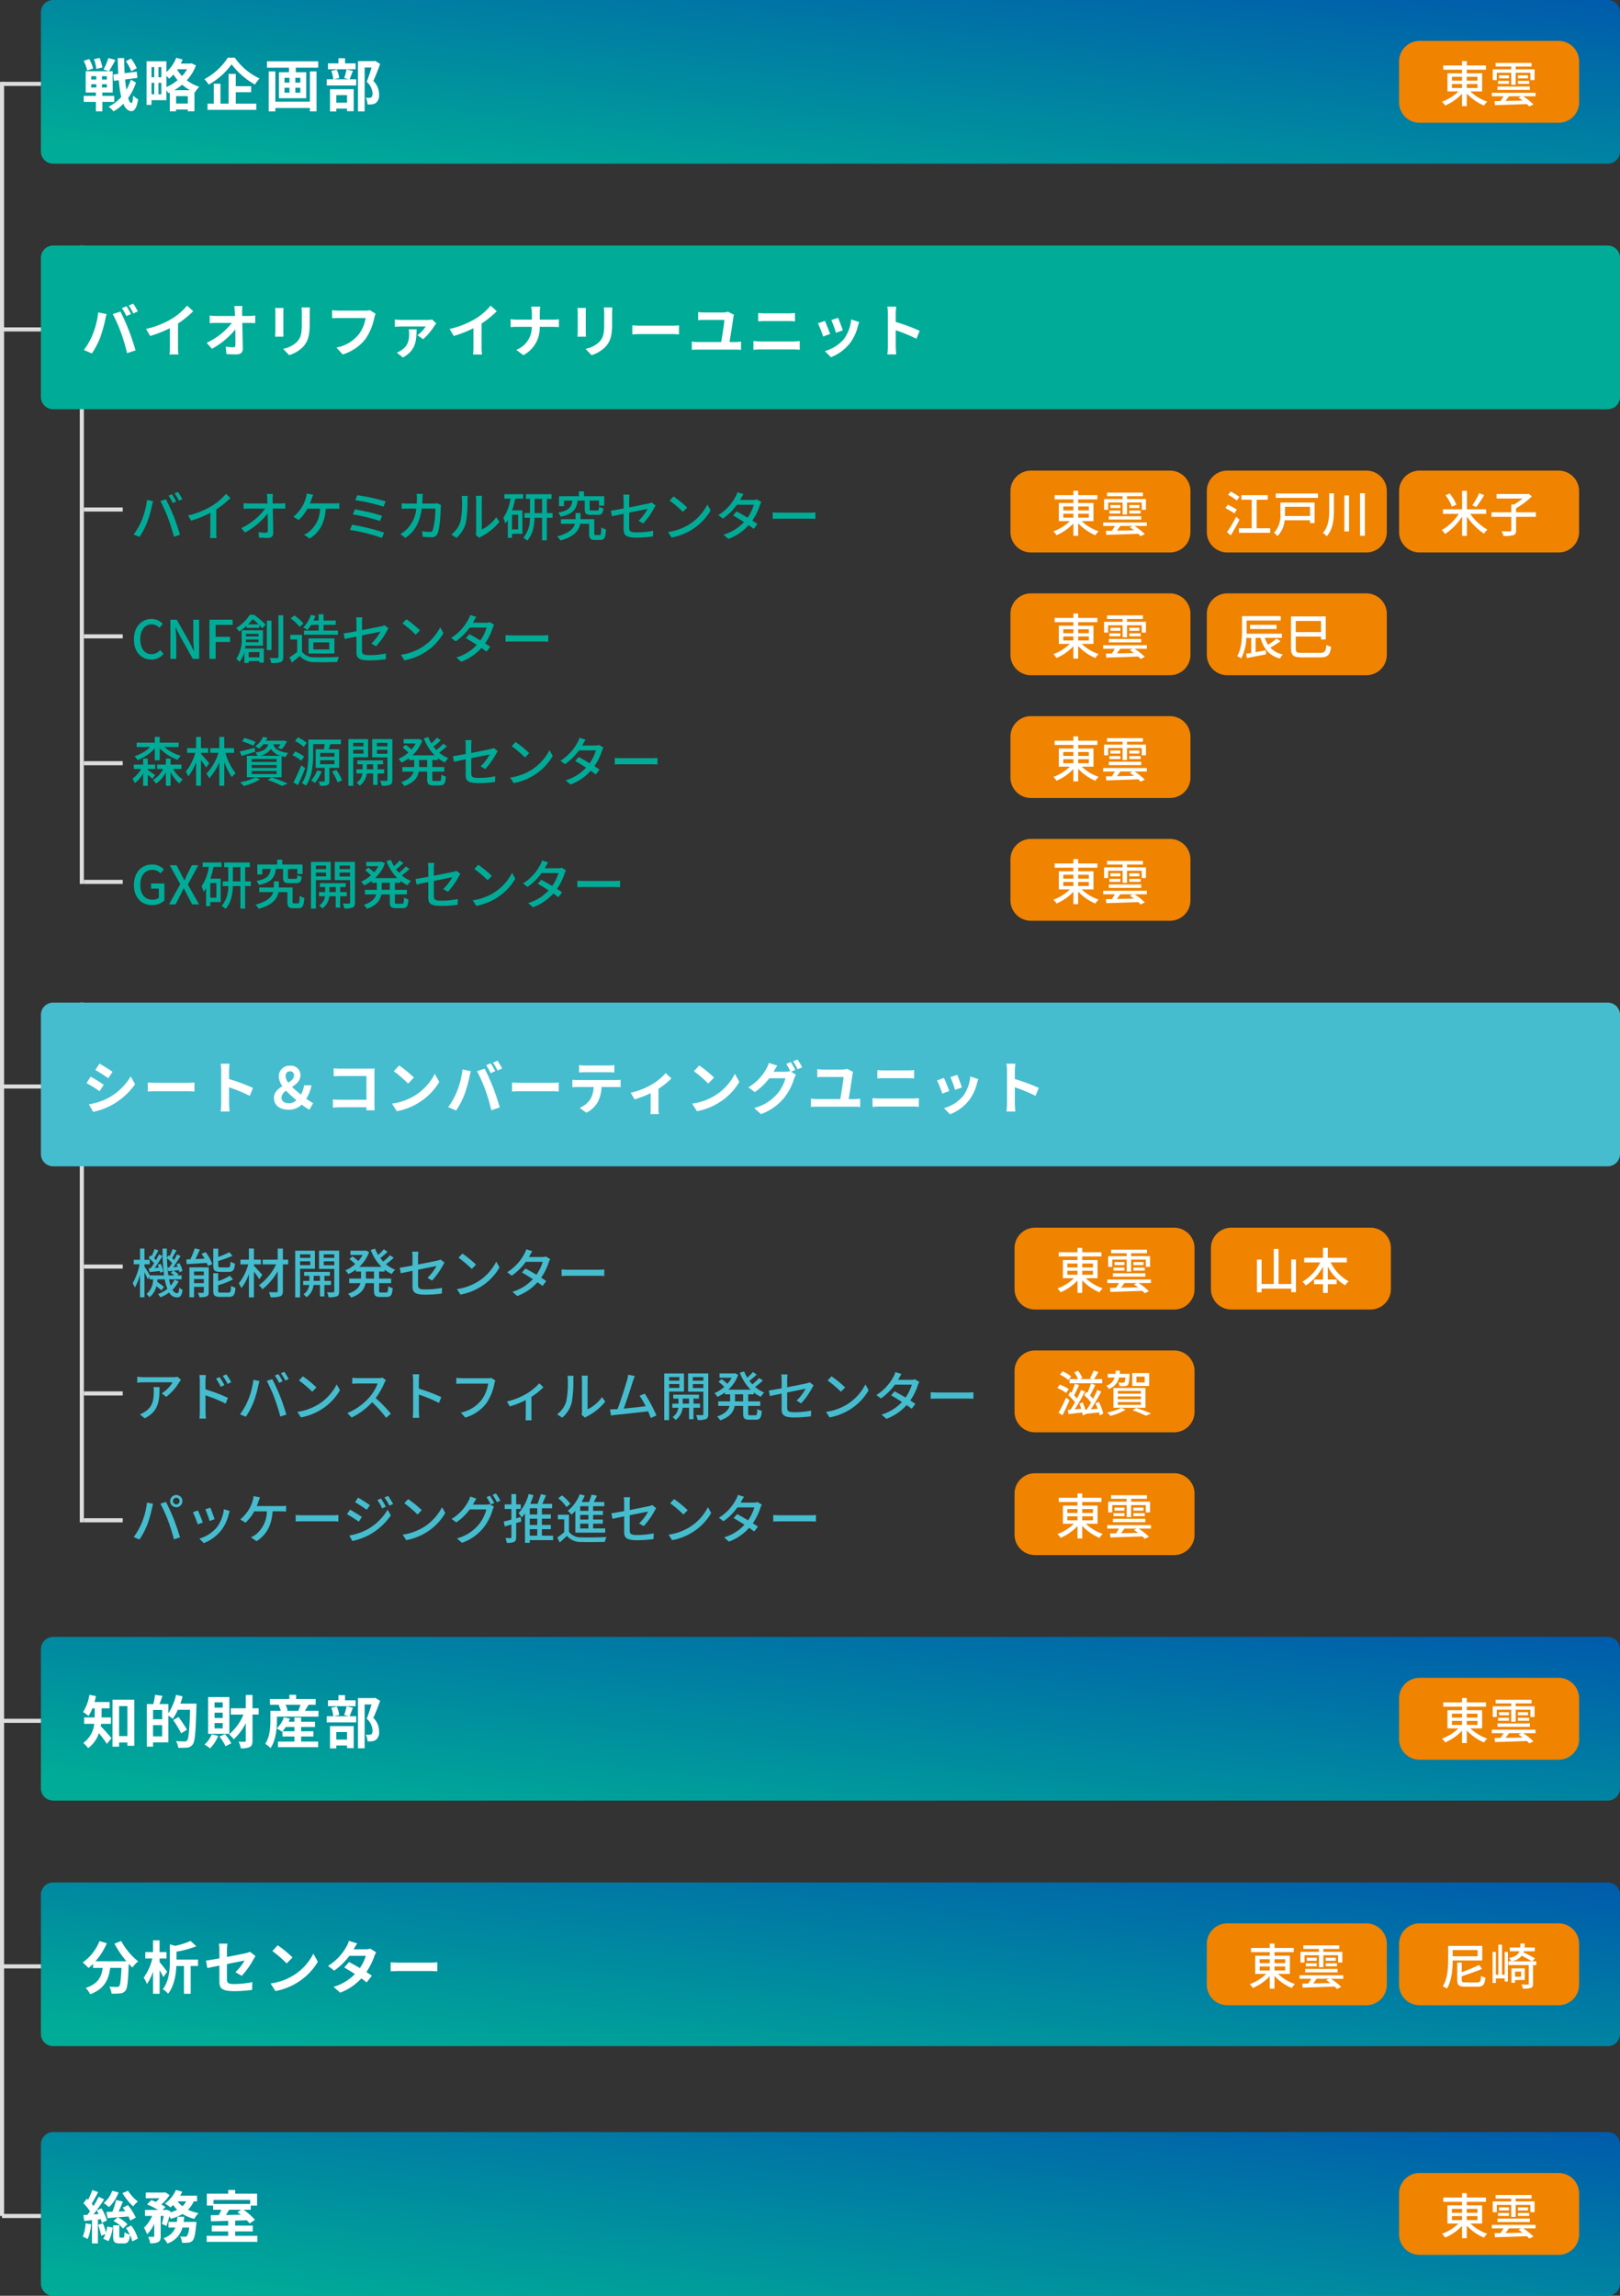 <svg xmlns="http://www.w3.org/2000/svg" xmlns:xlink="http://www.w3.org/1999/xlink" width="396" height="561" viewBox="0 0 396 561">
  <rect x="0" y="0" width="396" height="561" fill="#333333" stroke="none"/>
  <defs>
    <linearGradient id="linear-gradient" x1="0.013" y1="0.885" x2="1" gradientUnits="objectBoundingBox">
      <stop offset="0" stop-color="#00ac97"/>
      <stop offset="1" stop-color="#005bac"/>
    </linearGradient>
  </defs>
  <g id="グループ_291" data-name="グループ 291" transform="translate(-10254 -4522)">
    <path id="パス_709" data-name="パス 709" d="M0,0V521.5" transform="translate(10254.5 4542)" fill="none" stroke="#ddd" stroke-width="1"/>
    <path id="パス_712" data-name="パス 712" d="M0,0H10" transform="translate(10254.5 4542.5)" fill="none" stroke="#ddd" stroke-width="1"/>
    <path id="パス_732" data-name="パス 732" d="M0,0H10" transform="translate(10254.5 4942.5)" fill="none" stroke="#ddd" stroke-width="1"/>
    <path id="パス_740" data-name="パス 740" d="M0,0H10" transform="translate(10254.5 5063.5)" fill="none" stroke="#ddd" stroke-width="1"/>
    <path id="パス_737" data-name="パス 737" d="M0,0H10" transform="translate(10254.5 5002.5)" fill="none" stroke="#ddd" stroke-width="1"/>
    <path id="パス_713" data-name="パス 713" d="M0,0H10" transform="translate(10254.5 4602.5)" fill="none" stroke="#ddd" stroke-width="1"/>
    <path id="パス_728" data-name="パス 728" d="M0,0H10" transform="translate(10254.5 4787.5)" fill="none" stroke="#ddd" stroke-width="1"/>
    <path id="パス_714" data-name="パス 714" d="M0,0V156" transform="translate(10274 4582)" fill="none" stroke="#ddd" stroke-width="1"/>
    <path id="パス_723" data-name="パス 723" d="M0,0V127" transform="translate(10274 4767)" fill="none" stroke="#ddd" stroke-width="1"/>
    <path id="パス_715" data-name="パス 715" d="M3,0H383a3,3,0,0,1,3,3V37a3,3,0,0,1-3,3H3a3,3,0,0,1-3-3V3A3,3,0,0,1,3,0Z" transform="translate(10264 4522)" fill="url(#linear-gradient)"/>
    <path id="パス_730" data-name="パス 730" d="M3,0H383a3,3,0,0,1,3,3V37a3,3,0,0,1-3,3H3a3,3,0,0,1-3-3V3A3,3,0,0,1,3,0Z" transform="translate(10264 4922)" fill="url(#linear-gradient)"/>
    <path id="パス_738" data-name="パス 738" d="M3,0H383a3,3,0,0,1,3,3V37a3,3,0,0,1-3,3H3a3,3,0,0,1-3-3V3A3,3,0,0,1,3,0Z" transform="translate(10264 5043)" fill="url(#linear-gradient)"/>
    <path id="パス_735" data-name="パス 735" d="M3,0H383a3,3,0,0,1,3,3V37a3,3,0,0,1-3,3H3a3,3,0,0,1-3-3V3A3,3,0,0,1,3,0Z" transform="translate(10264 4982)" fill="url(#linear-gradient)"/>
    <path id="パス_716" data-name="パス 716" d="M3,0H383a3,3,0,0,1,3,3V37a3,3,0,0,1-3,3H3a3,3,0,0,1-3-3V3A3,3,0,0,1,3,0Z" transform="translate(10264 4582)" fill="#00ac97"/>
    <path id="パス_724" data-name="パス 724" d="M3,0H383a3,3,0,0,1,3,3V37a3,3,0,0,1-3,3H3a3,3,0,0,1-3-3V3A3,3,0,0,1,3,0Z" transform="translate(10264 4767)" fill="#45bdcf"/>
    <path id="パス_717" data-name="パス 717" d="M13.426-9.324a10.226,10.226,0,0,0-1.4-2.366l-1.26.658A10.794,10.794,0,0,1,12.082-8.6Zm-8.4-.2a11.534,11.534,0,0,0-.686-2.324l-1.372.308a11.1,11.1,0,0,1,.588,2.408Zm-2.268.266a9.031,9.031,0,0,0-.938-2.3l-1.358.434a9.481,9.481,0,0,1,.854,2.352ZM2.3-5.418H3.542v.8H2.3Zm0-1.96H3.542v.812H2.3Zm3.822.812H4.928v-.812h1.19Zm0,1.946H4.928v-.8h1.19Zm1.8,3.528v-1.47h-2.9v-.826h2.52V-8.6h-.91A28.882,28.882,0,0,0,8.2-11.354l-1.722-.462A13.438,13.438,0,0,1,5.3-9.016L6.58-8.6H.952v5.208H3.444v.826H.462V-1.1H3.444V1.2H5.026V-1.1Zm4.06-5.446a12.469,12.469,0,0,1-1.092,2.464c-.126-.742-.224-1.6-.308-2.506l3.01-.378-.168-1.526-2.954.364c-.07-1.162-.112-2.394-.126-3.682H8.764c.042,1.372.084,2.66.154,3.864l-1.246.154.168,1.54L9.04-6.4A27.97,27.97,0,0,0,9.632-2.31,9.187,9.187,0,0,1,6.538.056a5.947,5.947,0,0,1,1.2,1.162A10.111,10.111,0,0,0,10.15-.644c.476,1.134,1.12,1.778,1.96,1.806.588.028,1.288-.518,1.652-2.87a5.069,5.069,0,0,1-1.19-.952c-.084,1.2-.224,1.848-.462,1.848-.294-.028-.56-.476-.784-1.246a13.866,13.866,0,0,0,1.918-3.766ZM22.61-3.962a13.887,13.887,0,0,0,1.918-1.344,10.45,10.45,0,0,0,1.918,1.344ZM23.044-.7V-2.506h2.87V-.7ZM20.678-7.462a7.323,7.323,0,0,1,.672.7A9.041,9.041,0,0,0,22.386-7.8a11.5,11.5,0,0,0,1.036,1.386A11.175,11.175,0,0,1,20.678-4.72ZM18.732-2.954v-2.8h.7v2.8Zm-1.694-2.8H17.7v2.8h-.658ZM17.7-9.6v2.478h-.658V-9.6Zm1.736,2.478h-.7V-9.6h.7Zm6.3-1.96A9.31,9.31,0,0,1,24.5-7.42a9.127,9.127,0,0,1-1.2-1.554l.084-.112Zm1.078-1.456-.28.07H24.192a8.8,8.8,0,0,0,.448-.98l-1.568-.434a9.249,9.249,0,0,1-2.394,3.5v-2.646H15.834V-.378h1.2V-1.526h3.64V-3.962a7.061,7.061,0,0,1,.476.728l.35-.154V1.19h1.54V.756h2.87V1.19h1.624V-3.444l.1.042A8.023,8.023,0,0,1,28.7-4.8a9.786,9.786,0,0,1-3.038-1.582A10.9,10.9,0,0,0,27.9-10.01ZM35.69-11.91a15.436,15.436,0,0,1-5.726,5.25A7.015,7.015,0,0,1,31.01-5.32a17.345,17.345,0,0,0,5.6-4.956,18.739,18.739,0,0,0,5.712,4.942,9.079,9.079,0,0,1,1.12-1.5,14.885,14.885,0,0,1-6.048-5.082Zm1.946,8.442h3.752v-1.47H37.632v-3h-1.75V-.672H33.894V-5.53H32.256V-.672H30.73V.84H42.644V-.672H37.632Zm18.13,2.3h-8.46V-8.54H45.682V1.218h1.624V.392h8.456V1.2h1.61V-8.54h-1.61ZM53.41-5.81H52.192V-6.986H53.41Zm0,2.45H52.192V-4.55H53.41ZM49.546-4.55h1.218v1.19H49.546Zm0-2.436h1.218V-5.81H49.546Zm-4.284-4.032v1.554h5.376v1.12h-2.45V-2h6.664V-8.344H52.3v-1.12h5.488v-1.554Zm21.658.5H64.344V-11.76h-1.61v1.246H60.172v1.442H66.92Zm-2.086,7.76V-.91H62.216V-2.758Zm-4.158,3.99h1.54v-.7h2.618v.644h1.624V-4.2H60.676ZM64.708-9.03a14.661,14.661,0,0,1-.574,2.114l1.19.294H61.6l1.316-.308a7.049,7.049,0,0,0-.574-2.044l-1.358.28a8.831,8.831,0,0,1,.49,2.072h-1.6V-5.11h7.2V-6.622H65.45c.238-.532.518-1.3.826-2.072Zm7-2.1-.252.07H67.508V1.218h1.624V-9.492h1.694C70.49-8.428,70.042-7,69.636-6.006A4.021,4.021,0,0,1,71.064-3.15c0,.476-.084.8-.336.952a1.414,1.414,0,0,1-.518.112,5.291,5.291,0,0,1-.784-.028,3.816,3.816,0,0,1,.406,1.638A7.243,7.243,0,0,0,70.952-.5,2.355,2.355,0,0,0,71.9-.85a2.374,2.374,0,0,0,.756-2.09,4.469,4.469,0,0,0-1.4-3.276c.56-1.19,1.176-2.8,1.666-4.158Z" transform="translate(10274 4548)" fill="#fff"/>
    <path id="パス_731" data-name="パス 731" d="M7.126-4.76V-6.328H4.83V-8.554H6.8v-1.54H3.1c.14-.476.252-.952.35-1.442l-1.6-.322A10.429,10.429,0,0,1,.294-7.644a9.365,9.365,0,0,1,1.344.966A9.765,9.765,0,0,0,2.59-8.554h.56v2.226H.56V-4.76H3.038A6.54,6.54,0,0,1,.35-.084a6.331,6.331,0,0,1,1.19,1.26A7.474,7.474,0,0,0,4.186-2.492C4.872-1.638,5.67-.588,6.132.14l1.12-1.4c-.392-.462-1.9-2.212-2.632-2.926.042-.182.07-.378.1-.574Zm1.988,3V-9.086h2.03v7.322ZM7.5-10.654V.812H9.11V-.2h2.03V.6h1.694V-10.654Zm9.912,8.96V-4.438h2.226v2.744Zm2.23-4.186H17.416V-8.148h2.226ZM24.08-9.7a16.249,16.249,0,0,0,.546-1.778l-1.582-.364a14.481,14.481,0,0,1-1.89,4.508V-9.6h-2.17c.238-.6.49-1.3.728-2l-1.82-.252A15.016,15.016,0,0,1,17.486-9.6H15.9V.8h1.512V-.224H21.15V-6.762a10.4,10.4,0,0,1,1.078.784A12.077,12.077,0,0,0,23.464-8.19h3c-.154,4.942-.336,7.042-.742,7.49a.747.747,0,0,1-.616.238c-.364,0-1.19,0-2.086-.084a3.923,3.923,0,0,1,.546,1.624,15.693,15.693,0,0,0,2.2-.028A1.868,1.868,0,0,0,27.1.28c.574-.742.728-2.968.91-9.226.014-.2.014-.756.014-.756ZM25.7-3.318a33.789,33.789,0,0,0-2.058-3.108l-1.3.742A29.958,29.958,0,0,1,24.29-2.45Zm8.736-5.4H32.452V-10H34.44Zm0,2.534H32.452v-1.3H34.44Zm0,2.534H32.452v-1.3H34.44Zm1.624-7.658H30.88V-2.32h5.18Zm-4.312,9.1A6.252,6.252,0,0,1,30,.294a8.378,8.378,0,0,1,1.33.938,8.706,8.706,0,0,0,2-3.052Zm1.89.56A11.039,11.039,0,0,1,35.126.714L36.526,0a10.206,10.206,0,0,0-1.54-2.24Zm9.59-6.916H41.72v-3.248H40.082v3.248H36.428v1.54h3.08A12.322,12.322,0,0,1,35.994-2.2,7.844,7.844,0,0,1,37.128-.98a13.623,13.623,0,0,0,2.954-3.962v4.27c0,.21-.084.28-.294.294s-.826,0-1.47-.028a6.138,6.138,0,0,1,.56,1.638,4.709,4.709,0,0,0,2.2-.35c.476-.266.644-.714.644-1.554V-7.028h1.512ZM49.056-2.94a8.231,8.231,0,0,0,.8-1.05H51.97v1.05Zm4.55,1.274h3V-2.94h-3V-3.99h3.4V-5.264h-3.4V-6.3H51.968v1.036H50.554a8.1,8.1,0,0,0,.308-.756l-1.47-.336a6.589,6.589,0,0,1-1.764,2.73,7.322,7.322,0,0,1,1.316.8l.1-.1v1.26H51.97V-.434H47.95V.938h9.814V-.434H53.606Zm-.168-7.756a11.914,11.914,0,0,1-.5,1.414l.252.07H49.9l.42-.112a6.259,6.259,0,0,0-.52-1.372ZM54.53-7.938c.266-.42.574-.952.9-1.484h1.736v-1.414H52.388v-1.022H50.722v1.022H45.99v1.414h2.422l-.308.084a7.158,7.158,0,0,1,.532,1.4H46.1v2.254c0,1.666-.112,4.1-1.26,5.81a6.606,6.606,0,0,1,1.288,1.05C47.446-.742,47.7-3.71,47.7-5.67v-.84H57.85V-7.938Zm12.39-2.576H64.344V-11.76h-1.61v1.246H60.172v1.442H66.92ZM64.834-2.758V-.91H62.216V-2.758Zm-4.158,3.99h1.54v-.7h2.618v.644h1.624V-4.2H60.676ZM64.708-9.03a14.661,14.661,0,0,1-.574,2.114l1.19.294H61.6l1.316-.308a7.049,7.049,0,0,0-.574-2.044l-1.358.28a8.831,8.831,0,0,1,.49,2.072h-1.6V-5.11h7.2V-6.622H65.45c.238-.532.518-1.3.826-2.072Zm7-2.1-.252.07H67.508V1.218h1.624V-9.492h1.694C70.49-8.428,70.042-7,69.636-6.006A4.021,4.021,0,0,1,71.064-3.15c0,.476-.084.8-.336.952a1.414,1.414,0,0,1-.518.112,5.291,5.291,0,0,1-.784-.028,3.816,3.816,0,0,1,.406,1.638A7.243,7.243,0,0,0,70.952-.5,2.355,2.355,0,0,0,71.9-.85a2.374,2.374,0,0,0,.756-2.09,4.469,4.469,0,0,0-1.4-3.276c.56-1.19,1.176-2.8,1.666-4.158Z" transform="translate(10274 4948)" fill="#fff"/>
    <path id="パス_739" data-name="パス 739" d="M9.94-11.088A14.4,14.4,0,0,0,12.558-7.84a6.661,6.661,0,0,1,1.148-1.2A9.79,9.79,0,0,1,11.3-11.662ZM13.2-5.1a14.452,14.452,0,0,0-1.93-3.048l-1.26.616c.2.266.406.56.6.868L9-6.594c.35-.756.714-1.624,1.05-2.422L8.386-9.408a21.75,21.75,0,0,1-.9,2.87C6.94-6.51,6.436-6.5,6-6.482l.28,1.5c1.4-.1,3.276-.238,5.1-.392a7.452,7.452,0,0,1,.462.994Zm-5.474.812A7.359,7.359,0,0,1,10.064-2.44l1.092-1.022A7.708,7.708,0,0,0,8.776-5.17Zm-.306-7.36A6.612,6.612,0,0,1,5.348-8.666,11.711,11.711,0,0,1,6.636-7.658a9.579,9.579,0,0,0,2.352-3.6ZM.938-3.7a10.521,10.521,0,0,1-.7,3.248,8.717,8.717,0,0,1,1.2.588,12.825,12.825,0,0,0,.84-3.612Zm3.7-1.022a8.231,8.231,0,0,1,.252.9L6.132-4.4A12.406,12.406,0,0,0,4.816-7.364l-1.176.49c.154.28.308.574.462.9L2.856-5.89c.882-1.12,1.834-2.492,2.6-3.668l-1.344-.63a22.457,22.457,0,0,1-1.26,2.254c-.126-.182-.28-.378-.434-.56.49-.8,1.078-1.876,1.568-2.828l-1.428-.532A18.355,18.355,0,0,1,1.54-9.436c-.112-.1-.21-.2-.322-.294L.406-8.624A12.815,12.815,0,0,1,2-6.65c-.21.308-.42.6-.63.868l-.994.056L.6-4.284l1.89-.2V1.2H3.934V-4.634ZM3.976-3.346A16.678,16.678,0,0,1,4.732-.714l1.036-.35A4.5,4.5,0,0,1,5.222.07l1.3.574A8.867,8.867,0,0,0,7.546-2.674L6.216-2.9a10.49,10.49,0,0,1-.308,1.4,20.524,20.524,0,0,0-.742-2.21Zm6.832.8a11.633,11.633,0,0,1,.91,1.582A3.753,3.753,0,0,1,10.43-1.54C10.4-.364,10.346-.2,10.094-.2H9.45c-.238,0-.28-.042-.28-.42V-3.21H7.658V-.6c0,1.356.252,1.8,1.526,1.8H10.29c.924,0,1.33-.42,1.484-2.044A6.938,6.938,0,0,1,12.32.714L13.706.028a9.821,9.821,0,0,0-1.638-3.206ZM24.892-4.06c.056-.406.1-.826.14-1.246H23.366a11.686,11.686,0,0,1-.14,1.246H21.182v1.386h1.694A4.488,4.488,0,0,1,19.95-.07a4.709,4.709,0,0,1,.966,1.288A5.593,5.593,0,0,0,24.6-2.674h1.624A4.262,4.262,0,0,1,25.69-.588a.57.57,0,0,1-.448.154,11.857,11.857,0,0,1-1.2-.07,3.613,3.613,0,0,1,.448,1.54,10.7,10.7,0,0,0,1.568-.028A1.539,1.539,0,0,0,27.08.518c.406-.448.658-1.526.882-3.948.028-.2.056-.63.056-.63Zm.616-5.012a4.254,4.254,0,0,1-.924,1.19,5.49,5.49,0,0,1-1.162-1.19Zm2.66,0v-1.386h-4.13a9.385,9.385,0,0,0,.518-.98L23-11.858a8.346,8.346,0,0,1-2.674,3.332,12.225,12.225,0,0,1,1.358.938,8.336,8.336,0,0,0,.63-.6,7.916,7.916,0,0,0,.994,1.162,8.482,8.482,0,0,1-1.708.644l.056-.322L20.65-7.042l-.224.07h-.672l.686-.714A7.835,7.835,0,0,0,19.418-8.3a10.45,10.45,0,0,0,2.044-2.31L20.4-11.284l-.252.056H15.624v1.4h3.36a8.743,8.743,0,0,1-.882.882c-.378-.168-.77-.322-1.106-.448L15.946-8.33a20.309,20.309,0,0,1,2.7,1.358h-3.2v1.456h1.75A8.8,8.8,0,0,1,15.2-2.632a9.33,9.33,0,0,1,.756,1.61,8.482,8.482,0,0,0,1.75-2.59v3c0,.168-.056.2-.224.21s-.742,0-1.26-.014A5.546,5.546,0,0,1,16.7,1.162,4.129,4.129,0,0,0,18.676.868c.49-.252.6-.7.6-1.456V-5.516h.742a18.248,18.248,0,0,1-.448,1.932l1.12.518A16.343,16.343,0,0,0,21.378-5.4a5.3,5.3,0,0,1,.392.588,11.206,11.206,0,0,0,2.856-1.176,10.084,10.084,0,0,0,2.856,1.2A6.394,6.394,0,0,1,28.532-6.2a10.894,10.894,0,0,1-2.576-.826,6.877,6.877,0,0,0,1.4-2.044Zm10.78,2.044-.9.6c.252.182.518.392.784.616l-3.6.07c.252-.406.532-.854.784-1.288Zm2.2-2.408v.994h-8.96v-.994ZM37.492-.644V-1.722H41.8V-3.15H37.492V-4.368l2.842-.084a10.14,10.14,0,0,1,.686.784l1.3-.91a17.708,17.708,0,0,0-2.772-2.45H41.3V-8.036h1.54v-2.912H37.492v-.9H35.784v.9H30.562v2.912H32.1v1.008h2.016c-.182.434-.406.9-.616,1.316l-1.988.028.07,1.484c1.162-.028,2.632-.07,4.2-.112V-3.15H31.766v1.428h4.018V-.644H30.52V.826h12.4V-.644Z" transform="translate(10274 5069)" fill="#fff"/>
    <path id="パス_736" data-name="パス 736" d="M7.98-11.046a23.774,23.774,0,0,0,2.926,4.3H3.346a16.791,16.791,0,0,0,2.772-4.41l-1.792-.518A11.608,11.608,0,0,1,.2-6.44,10.012,10.012,0,0,1,1.624-5.1a10.548,10.548,0,0,0,1.12-1v.98H5.11C4.83-3.08,4.1-1.246.938-.224a5.578,5.578,0,0,1,1.106,1.54C5.67-.042,6.58-2.436,6.93-5.124H9.688C9.562-2.2,9.408-.952,9.128-.658a.649.649,0,0,1-.56.2c-.35,0-1.078-.014-1.848-.07a4.023,4.023,0,0,1,.546,1.68A14.006,14.006,0,0,0,9.38,1.106,1.689,1.689,0,0,0,10.654.448c.49-.588.658-2.24.812-6.468v-.1c.308.322.6.63.9.9a7.975,7.975,0,0,1,1.414-1.5A16.12,16.12,0,0,1,9.618-11.7Zm12.88,6.86c-.252-.364-1.372-1.806-1.848-2.352V-7.42h1.694V-8.988H19.012v-2.87h-1.6v2.87h-1.9V-7.42h1.722a13.294,13.294,0,0,1-2.1,4.676,8.088,8.088,0,0,1,.784,1.554,12.042,12.042,0,0,0,1.5-3.038V1.2h1.6V-4.55c.364.616.714,1.246.91,1.68Zm7.546-2.968H23.142V-9.086a23.179,23.179,0,0,0,4.844-1.33l-1.414-1.3a18.353,18.353,0,0,1-3.738,1.2l-1.316-.364v4.046c0,2.072-.154,4.886-1.722,6.944a4.017,4.017,0,0,1,1.288,1.08c1.5-1.9,1.932-4.634,2.03-6.776h1.848V1.2h1.652V-5.59h1.792ZM39.088-3.178a19.685,19.685,0,0,0,2.9-4.074c.126-.252.336-.56.462-.756L41.1-9.058a4.568,4.568,0,0,1-.994.336c-.63.14-2.59.546-4.634.924V-9.45a11.523,11.523,0,0,1,.126-1.6H33.516a11.735,11.735,0,0,1,.112,1.6v2c-1.386.252-2.618.462-3.276.546l.336,1.834c.588-.14,1.694-.364,2.94-.616v3.822C33.628-.21,34.09.56,37.282.56a32.909,32.909,0,0,0,4.34-.308l.056-1.89a24.053,24.053,0,0,1-4.424.462c-1.526,0-1.778-.308-1.778-1.176v-3.71c1.988-.392,3.878-.77,4.312-.854a12.161,12.161,0,0,1-2.24,2.828Zm8.806-7.462-1.316,1.4a29.109,29.109,0,0,1,3.5,3.024l1.428-1.47a29.4,29.4,0,0,0-3.612-2.954Zm-1.75,9.324L47.32.532a15.162,15.162,0,0,0,5.194-1.974,14.887,14.887,0,0,0,5.18-5.18L56.6-8.6a13.275,13.275,0,0,1-5.1,5.446,14.43,14.43,0,0,1-5.356,1.838Zm24.374-8.5A4.445,4.445,0,0,1,69.3-9.66H66.43l.014-.014c.168-.294.532-.938.868-1.428l-2.03-.63a6.194,6.194,0,0,1-.63,1.47,12.815,12.815,0,0,1-4.466,4.648L61.7-4.452a16.475,16.475,0,0,0,3.7-3.612h4.018a10.2,10.2,0,0,1-1.456,2.982c-.938-.56-1.89-1.092-2.632-1.47l-1.19,1.33c.714.406,1.666.98,2.618,1.6A11.839,11.839,0,0,1,61.53-.49L63.154.924A13.362,13.362,0,0,0,68.32-2.562a16.211,16.211,0,0,1,1.3.994L70.9-3.206c-.35-.252-.826-.574-1.344-.9a16.115,16.115,0,0,0,1.932-3.836,6.586,6.586,0,0,1,.462-.994Zm4.97,5.53c.518-.042,1.456-.07,2.254-.07H85.26c.588,0,1.3.056,1.638.07v-2.2c-.364.028-.994.084-1.638.084H77.742c-.728,0-1.75-.042-2.254-.084Z" transform="translate(10274 5008)" fill="#fff"/>
    <path id="パス_718" data-name="パス 718" d="M10.92-11.172l-1.106.462a17.711,17.711,0,0,1,1.092,1.946l1.12-.49C11.76-9.772,11.27-10.654,10.92-11.172Zm1.652-.63-1.106.462a14.749,14.749,0,0,1,1.12,1.932l1.12-.49a21.9,21.9,0,0,0-1.134-1.9ZM2.688-4.354A16.867,16.867,0,0,1,.5-.462L2.46.364a19.249,19.249,0,0,0,2.072-4A35.007,35.007,0,0,0,5.722-7.85c.056-.308.21-.994.336-1.4L4.014-9.67A20.173,20.173,0,0,1,2.688-4.354ZM9.6-4.648A43.256,43.256,0,0,1,11.06.294l2.072-.672C12.74-1.764,12-4,11.494-5.264c-.518-1.358-1.484-3.514-2.058-4.592l-1.862.6A39.218,39.218,0,0,1,9.6-4.648Zm13.916-2.3a22.875,22.875,0,0,0,3.71-3.01l-1.5-1.358a14.776,14.776,0,0,1-3.654,3.164A21.508,21.508,0,0,1,15.7-5.618L16.71-3.91a27.372,27.372,0,0,0,4.816-1.9v4.592a15.679,15.679,0,0,1-.1,1.834h2.212a9.625,9.625,0,0,1-.126-1.834Zm15.67-1.844L39.172-9.8a11.968,11.968,0,0,1,.084-1.412l-1.988,0c.07.49.112,1.008.14,1.414q.021.462.042,1.008H32.816a13.4,13.4,0,0,1-1.554-.1V-7.03c.49-.028,1.092-.056,1.6-.056H36.68a16.859,16.859,0,0,1-6.16,4.858L31.808-.77A19.252,19.252,0,0,0,37.52-5.5c.028,1.442.028,2.842.028,3.78,0,.406-.14.588-.49.588A11.891,11.891,0,0,1,35.2-1.3L35.35.518c.8.056,1.582.084,2.436.084C38.85.6,39.368.084,39.354-.812c-.028-1.89-.084-4.228-.126-6.272h1.806c.378,0,.91.028,1.358.042V-8.9a10.823,10.823,0,0,1-1.456.112Zm8.064-1.946a9.522,9.522,0,0,1,.056,1.064v4.718c0,.42-.056.966-.07,1.232h2.072c-.028-.322-.042-.868-.042-1.218V-9.674c0-.448.014-.756.042-1.064Zm6.44-.126a9.875,9.875,0,0,1,.084,1.4V-6.8c0,2.184-.182,3.234-1.134,4.284a6.552,6.552,0,0,1-3.43,1.76L50.68.784a8.133,8.133,0,0,0,3.4-2.03C55.116-2.394,55.7-3.682,55.7-6.692V-9.464c0-.56.028-1.008.056-1.4Zm16.744.658a4.693,4.693,0,0,1-1.106.112H62.86c-.462,0-1.26-.07-1.68-.112v1.974c.364-.028,1.036-.056,1.666-.056H69.37A8.862,8.862,0,0,1,67.732-4.34a9.235,9.235,0,0,1-5.488,3.276L63.77.616A11.2,11.2,0,0,0,69.4-3.248a14.388,14.388,0,0,0,2.1-5.1,5.7,5.7,0,0,1,.308-.98Zm9.478,4.69a5.563,5.563,0,0,1,.1.994c0,1.764-.294,3.01-1.876,4.088A5,5,0,0,1,77,.168l1.484,1.19C81.76-.434,81.76-2.9,81.844-5.516Zm5.7-2.408a5.61,5.61,0,0,1-1.134.1h-6.5a9.893,9.893,0,0,1-1.456-.112V-6.13a13.456,13.456,0,0,1,1.456-.084h6.076A7.889,7.889,0,0,1,82.04-4.088l1.4.98a15.869,15.869,0,0,0,2.786-3.318,4.483,4.483,0,0,1,.42-.56Zm12.11.98a22.875,22.875,0,0,0,3.71-3.01l-1.5-1.358a14.776,14.776,0,0,1-3.654,3.164,21.508,21.508,0,0,1-6.37,2.534l1.008,1.708a27.372,27.372,0,0,0,4.816-1.9v4.592a15.679,15.679,0,0,1-.1,1.834h2.212a9.624,9.624,0,0,1-.126-1.834ZM111.944-7.9V-9.422a10.921,10.921,0,0,1,.112-1.652H109.83a7,7,0,0,1,.182,1.638V-7.9h-3.64a15.224,15.224,0,0,1-1.554-.1v1.932c.434-.028.994-.07,1.61-.07H110A5.978,5.978,0,0,1,106.2-.5L107.94.784a7.52,7.52,0,0,0,3.99-6.916h3.15c.56,0,1.246.042,1.54.056v-1.9c-.294.028-.882.084-1.526.084Zm9.226-2.842a9.52,9.52,0,0,1,.056,1.064V-4.96c0,.42-.056.966-.07,1.232h2.072c-.028-.322-.042-.868-.042-1.218V-9.674c0-.448.014-.756.042-1.064Zm6.44-.126a9.875,9.875,0,0,1,.084,1.4V-6.8c0,2.184-.182,3.234-1.134,4.284a6.552,6.552,0,0,1-3.43,1.764L124.6.784a8.133,8.133,0,0,0,3.4-2.03c1.036-1.148,1.624-2.436,1.624-5.446V-9.464c0-.56.028-1.008.056-1.4Zm6.958,6.58c.518-.042,1.456-.07,2.254-.07h7.518c.588,0,1.3.056,1.638.07v-2.2c-.364.028-.994.084-1.638.084h-7.518c-.728,0-1.75-.042-2.254-.084Zm23.758,1.862c.266-1.568.77-4.76.938-6.034a6.038,6.038,0,0,1,.14-.63l-1.456-.728a5.033,5.033,0,0,1-1.3.182h-4.424a14.248,14.248,0,0,1-1.568-.112V-7.77c.5-.042,1.022-.056,1.582-.056h4.83c-.028.91-.518,3.878-.784,5.4H150.5a9.4,9.4,0,0,1-1.386-.112V-.5A12.088,12.088,0,0,1,150.5-.57h9.338a10.855,10.855,0,0,1,1.3.07V-2.53a10.77,10.77,0,0,1-1.3.112Zm5.838,1.9c.518-.042,1.2-.084,1.75-.084h8.036a15.209,15.209,0,0,1,1.54.084V-2.66a14.213,14.213,0,0,1-1.54.1h-8.036c-.546,0-1.2-.056-1.75-.1Zm1.176-6.958c.476-.028,1.12-.056,1.652-.056h5.782c.49,0,1.148.042,1.554.056v-2.03c-.392.042-.994.084-1.554.084h-5.8c-.476,0-1.134-.028-1.638-.084Zm19.53-.854-1.666.546a23.319,23.319,0,0,1,1.134,3.108l1.68-.588c-.2-.636-.882-2.456-1.148-3.058Zm3.192.392a9.435,9.435,0,0,1-1.778,4.8A9.42,9.42,0,0,1,181.636-.21l1.47,1.5a10.933,10.933,0,0,0,4.69-3.472,11.289,11.289,0,0,0,1.9-4.1c.084-.28.168-.574.336-1.022Zm-6.44.35-1.68.6a28.276,28.276,0,0,1,1.274,3.234l1.708-.644c-.28-.774-.952-2.468-1.3-3.182ZM204.806-5.16a45.726,45.726,0,0,0-5.852-2.17V-9.38a15.221,15.221,0,0,1,.126-1.694H196.9a9.763,9.763,0,0,1,.14,1.694v8.036A14.978,14.978,0,0,1,196.9.6h2.184c-.056-.56-.126-1.54-.126-1.946v-3.96a40.436,40.436,0,0,1,5.054,2.086Z" transform="translate(10274 4608)" fill="#fff"/>
    <path id="パス_725" data-name="パス 725" d="M4.326-11.088,3.3-9.548c.924.518,2.38,1.47,3.164,2.016l1.05-1.554C6.79-9.59,5.25-10.57,4.326-11.088Zm-2.6,9.94L2.772.7A17.035,17.035,0,0,0,7.448-1.036,16.9,16.9,0,0,0,13.02-6.062l-1.078-1.9A14.271,14.271,0,0,1,6.5-2.716,15.535,15.535,0,0,1,1.722-1.148ZM2.17-7.9,1.148-6.342A36.565,36.565,0,0,1,4.34-4.354L5.362-5.922C4.648-6.426,3.108-7.392,2.17-7.9ZM16.128-4.284c.518-.042,1.456-.07,2.254-.07H25.9c.588,0,1.3.056,1.638.07v-2.2c-.364.028-.994.084-1.638.084H18.382c-.728,0-1.75-.042-2.254-.084Zm25.718-.868a45.724,45.724,0,0,0-5.852-2.17V-9.38a15.224,15.224,0,0,1,.126-1.694H33.936a9.764,9.764,0,0,1,.14,1.694v8.036A14.981,14.981,0,0,1,33.936.6H36.12c-.056-.56-.126-1.54-.126-1.946v-3.96A40.438,40.438,0,0,1,41.048-3.22ZM48.8-2.772a2.216,2.216,0,0,1,1.134-1.694,28.479,28.479,0,0,0,2.506,2.31,2.618,2.618,0,0,1-1.708.756C49.616-1.4,48.8-1.862,48.8-2.772Zm1.008-5.222c0-.784.42-1.218,1.092-1.218a.92.92,0,0,1,.723.285.92.92,0,0,1,.247.737c0,.742-.616,1.26-1.4,1.75a2.74,2.74,0,0,1-.658-1.554Zm6.734,6.566a18.716,18.716,0,0,1-1.68-1.078A9.543,9.543,0,0,0,56.15-5.782H54.33a5.957,5.957,0,0,1-.77,2.254A23.348,23.348,0,0,1,51.38-5.4c1.064-.686,2.058-1.5,2.058-2.856a2.282,2.282,0,0,0-.763-1.752,2.282,2.282,0,0,0-1.827-.558,2.538,2.538,0,0,0-1.931.723,2.538,2.538,0,0,0-.757,1.919,4.164,4.164,0,0,0,.868,2.338c-1.078.686-2.058,1.5-2.058,2.87,0,1.694,1.246,2.884,3.584,2.884a4.332,4.332,0,0,0,3.192-1.246A13.149,13.149,0,0,0,55.636.168ZM71.582.308c-.028-.42-.056-1.162-.056-1.652V-8.6c0-.406.028-.966.042-1.288-.238.014-.826.028-1.232.028H63.294c-.49,0-1.218-.028-1.736-.084V-8c.392-.028,1.148-.056,1.736-.056H69.58v5.8H63.126c-.63,0-1.26-.042-1.75-.084v2c.462-.042,1.26-.084,1.806-.084h6.384c0,.266,0,.5-.014.728ZM77.574-10.64l-1.316,1.4a29.109,29.109,0,0,1,3.5,3.024l1.428-1.47a29.4,29.4,0,0,0-3.612-2.954Zm-1.75,9.324L77,.532a15.162,15.162,0,0,0,5.194-1.974,14.887,14.887,0,0,0,5.18-5.18L86.282-8.6a13.275,13.275,0,0,1-5.1,5.446,14.43,14.43,0,0,1-5.358,1.838ZM99.96-11.172l-1.106.462a17.712,17.712,0,0,1,1.092,1.946l1.12-.49C100.8-9.772,100.31-10.654,99.96-11.172Zm1.652-.63-1.106.462a14.747,14.747,0,0,1,1.12,1.932l1.12-.49a21.9,21.9,0,0,0-1.134-1.9ZM91.728-4.354A16.868,16.868,0,0,1,89.544-.462L91.5.364a19.25,19.25,0,0,0,2.072-4,35,35,0,0,0,1.19-4.214c.056-.308.21-.994.336-1.4l-2.044-.42a20.174,20.174,0,0,1-1.326,5.316Zm6.916-.294A43.259,43.259,0,0,1,100.1.294l2.072-.672c-.392-1.386-1.134-3.626-1.638-4.886-.518-1.358-1.484-3.514-2.058-4.592l-1.862.6a39.217,39.217,0,0,1,2.03,4.608Zm6.524.364c.518-.042,1.456-.07,2.254-.07h7.518c.588,0,1.3.056,1.638.07v-2.2c-.364.028-.994.084-1.638.084h-7.518c-.728,0-1.75-.042-2.254-.084Zm23.492-4.7c.49,0,1.022.028,1.512.056v-1.806a10.968,10.968,0,0,1-1.512.1h-5.628a10.431,10.431,0,0,1-1.484-.1v1.806c.42-.028,1.008-.056,1.5-.056ZM121.254-7.07c-.434,0-.924-.042-1.344-.084V-5.32c.392-.028.938-.056,1.344-.056h3.85a6.016,6.016,0,0,1-.868,3.094,5.816,5.816,0,0,1-2.534,2L123.34.91a6.718,6.718,0,0,0,2.814-2.688,8.882,8.882,0,0,0,.9-3.6h3.374c.392,0,.924.014,1.274.042v-1.82a10.772,10.772,0,0,1-1.274.084Zm21.462-1.708a13.935,13.935,0,0,1-3.6,2.912,18.7,18.7,0,0,1-4.942,1.89l.938,1.624a26.225,26.225,0,0,0,3.948-1.526v3.6a14.637,14.637,0,0,1-.07,1.512h2.072a7.8,7.8,0,0,1-.1-1.512V-4.942a17.47,17.47,0,0,0,3.15-2.534Zm8.218-1.862-1.316,1.4a29.11,29.11,0,0,1,3.5,3.024l1.428-1.47a29.4,29.4,0,0,0-3.612-2.954Zm-1.75,9.324L150.36.532a15.162,15.162,0,0,0,5.194-1.974,14.887,14.887,0,0,0,5.18-5.18L159.642-8.6a13.275,13.275,0,0,1-5.1,5.446,14.429,14.429,0,0,1-5.358,1.838Zm25.228-8.232a20.5,20.5,0,0,0-1.106-1.918l-1.106.448a16.238,16.238,0,0,1,1.022,1.806l-.1-.056A4.41,4.41,0,0,1,171.9-9.1H169.09l.042-.07c.168-.308.532-.938.868-1.428l-2.058-.672a6.121,6.121,0,0,1-.63,1.47,11.979,11.979,0,0,1-4.368,4.494l1.568,1.176a15.37,15.37,0,0,0,3.528-3.388h3.948A9.9,9.9,0,0,1,170-3.71a11.2,11.2,0,0,1-5.64,3.472l1.652,1.484a13.039,13.039,0,0,0,5.642-3.962,14.129,14.129,0,0,0,2.45-4.676,5.932,5.932,0,0,1,.462-.994l-1.19-.728Zm-.56-2.1a13.326,13.326,0,0,1,1.12,1.932l1.12-.476a19.982,19.982,0,0,0-1.134-1.9Zm13.594,9.226c.266-1.568.77-4.76.938-6.034a6.042,6.042,0,0,1,.14-.63l-1.456-.728a5.033,5.033,0,0,1-1.3.182h-4.424a14.248,14.248,0,0,1-1.568-.112V-7.77c.5-.042,1.022-.056,1.582-.056h4.83c-.028.91-.518,3.878-.784,5.4H179.62a9.4,9.4,0,0,1-1.386-.112V-.5a12.088,12.088,0,0,1,1.386-.07h9.338a10.855,10.855,0,0,1,1.3.07V-2.53a10.77,10.77,0,0,1-1.3.112Zm5.838,1.9c.518-.042,1.2-.084,1.75-.084h8.036a15.208,15.208,0,0,1,1.54.084V-2.66a14.213,14.213,0,0,1-1.54.1h-8.036c-.546,0-1.2-.056-1.75-.1ZM194.46-7.48c.476-.028,1.12-.056,1.652-.056h5.782c.49,0,1.148.042,1.554.056V-9.51c-.392.042-.994.084-1.554.084h-5.8c-.476,0-1.134-.028-1.638-.084Zm19.53-.854-1.666.546a23.321,23.321,0,0,1,1.134,3.108l1.68-.588c-.2-.64-.882-2.46-1.148-3.062Zm3.192.392a9.435,9.435,0,0,1-1.778,4.8A9.42,9.42,0,0,1,210.756-.21l1.47,1.5a10.933,10.933,0,0,0,4.69-3.472,11.289,11.289,0,0,0,1.9-4.1c.084-.28.168-.574.336-1.022Zm-6.44.35-1.68.6a28.281,28.281,0,0,1,1.274,3.234l1.708-.644c-.28-.778-.952-2.472-1.3-3.186Zm23.184,2.436a45.723,45.723,0,0,0-5.852-2.17V-9.38a15.225,15.225,0,0,1,.126-1.694h-2.184a9.763,9.763,0,0,1,.14,1.694v8.036A14.981,14.981,0,0,1,226.016.6H228.2c-.056-.56-.126-1.54-.126-1.946v-3.96a40.436,40.436,0,0,1,5.054,2.086Z" transform="translate(10274 4793)" fill="#fff"/>
    <path id="パス_726" data-name="パス 726" d="M10.036-10.231l-.845.351a15.635,15.635,0,0,1,1.04,1.794l.845-.364a16.309,16.309,0,0,0-1.04-1.781Zm1.469-.559-.832.351a14.5,14.5,0,0,1,1.066,1.794l.832-.377a18.783,18.783,0,0,0-1.066-1.768ZM2.691-3.965A16.985,16.985,0,0,1,.676-.4L2.093.2A18.858,18.858,0,0,0,4-3.432a27.713,27.713,0,0,0,1.144-4c.065-.286.182-.78.273-1.105l-1.482-.3A19.054,19.054,0,0,1,2.691-3.965Zm6.409-.4A44.347,44.347,0,0,1,10.517.156L12-.325c-.351-1.222-1.04-3.25-1.534-4.5C9.945-6.136,9.074-8.021,8.554-9l-1.339.442A36.837,36.837,0,0,1,9.1-4.368ZM20.865-6.513a21.564,21.564,0,0,0,3.471-2.8l-1.1-1a14.22,14.22,0,0,1-3.4,2.913,20.415,20.415,0,0,1-5.863,2.366l.741,1.261a24.919,24.919,0,0,0,4.706-1.911v4.628A15.064,15.064,0,0,1,19.344.481h1.612a9.776,9.776,0,0,1-.091-1.534ZM34.658-7.969l-.013-1.118a7.3,7.3,0,0,1,.065-1.2H33.228a8.243,8.243,0,0,1,.117,1.2c.013.312.026.689.039,1.118H28.847a10.2,10.2,0,0,1-1.3-.091v1.378q.643-.039,1.326-.039h3.965a15.979,15.979,0,0,1-5.863,4.784l.936,1.066a18.009,18.009,0,0,0,5.525-4.654c.026,1.573.039,3.211.039,4.186,0,.351-.13.52-.481.52a13.387,13.387,0,0,1-1.781-.143l.1,1.339c.689.039,1.443.078,2.158.078.871,0,1.313-.416,1.313-1.17-.013-1.677-.065-4.082-.1-6.006h1.9c.325,0,.793.013,1.144.026V-8.06a10.461,10.461,0,0,1-1.209.091Zm9.1-.013c.169-.416.312-.819.429-1.144.1-.273.247-.676.377-.975l-1.586-.312a5.368,5.368,0,0,1-.221,1.157,9.669,9.669,0,0,1-.741,1.807,10.281,10.281,0,0,1-2.288,2.743l1.287.78A10.9,10.9,0,0,0,43.147-6.7h3.081A7.265,7.265,0,0,1,43.459-.988a5.258,5.258,0,0,1-1.131.65L43.706.6C45.994-.845,47.4-3.094,47.632-6.7H49.66c.3,0,.832.013,1.274.039v-1.4a8.913,8.913,0,0,1-1.274.078Zm11.57-2-.481,1.209a42.712,42.712,0,0,1,6.89,1.586l.533-1.274a45.633,45.633,0,0,0-6.942-1.523Zm-.585,3.458-.481,1.235a42.337,42.337,0,0,1,6.63,1.6L61.4-4.953a48.75,48.75,0,0,0-6.657-1.573Zm-.689,3.757L53.534-1.5a42.784,42.784,0,0,1,7.8,1.937l.572-1.274a49.544,49.544,0,0,0-7.852-1.932ZM74.919-8.021a5.911,5.911,0,0,1-.9.078H71.214c.026-.4.052-.832.065-1.274.013-.312.039-.793.065-1.092H69.823a8.29,8.29,0,0,1,.091,1.131c0,.429-.013.845-.039,1.235H67.782c-.507,0-1.092-.039-1.586-.078v1.352c.494-.039,1.105-.052,1.586-.052h1.976a8.08,8.08,0,0,1-2.379,5.109A6.937,6.937,0,0,1,65.884-.52l1.2.975c2.236-1.573,3.523-3.562,4-7.176h3.328A18.8,18.8,0,0,1,73.8-1.469a.687.687,0,0,1-.741.442,14.883,14.883,0,0,1-1.885-.156L71.331.182c.65.039,1.417.091,2.119.091a1.45,1.45,0,0,0,1.508-.884c.572-1.274.741-4.992.78-6.3.013-.169.039-.442.078-.663ZM79.56.429a7.3,7.3,0,0,0,2.314-3.64,28.48,28.48,0,0,0,.4-5.551,9.731,9.731,0,0,1,.065-1.04H80.834a4.051,4.051,0,0,1,.1,1.053,22.541,22.541,0,0,1-.377,5.187A6.116,6.116,0,0,1,78.325-.4Zm5.6,0a2.708,2.708,0,0,1,.5-.329,13.634,13.634,0,0,0,4.42-3.588L89.3-4.6a9.145,9.145,0,0,1-3.536,2.99V-8.8a7.83,7.83,0,0,1,.065-1.04H84.318A9.528,9.528,0,0,1,84.4-8.8v7.7a3.749,3.749,0,0,1-.091.819Zm9.49-2.067h-1.5V-5.213h1.508ZM91.286-9.152h1.508a11.7,11.7,0,0,1-1.755,4.719,7.461,7.461,0,0,1,.481,1.365,7.742,7.742,0,0,0,.611-.9v4.4h1.014v-1h2.548v-5.72H93.184a21.944,21.944,0,0,0,.754-2.86h1.95v-1.092h-4.6Zm7.4,3.536V-9.1h1.833v3.484Zm4.394,0h-1.4V-9.1h1.144v-1.131H96.551V-9.1h1v3.484H96.2v1.144h1.339A7.334,7.334,0,0,1,95.94.39a6.379,6.379,0,0,1,.923.7c1.4-1.456,1.742-3.614,1.807-5.564h1.846v5.5h1.157v-5.5h1.4Zm7.865-3.055v2.054c0,1.105.286,1.43,1.534,1.43h1.664c.91,0,1.235-.325,1.365-1.586a2.947,2.947,0,0,1-1.066-.416c-.039.819-.1.936-.442.936h-1.365c-.429,0-.494-.039-.494-.377V-8.671h2.288v1.248H115.7V-9.75h-4.953v-1.17h-1.235v1.17H104.65v2.444h1.209V-8.671h2.067c-.221,1.573-.832,2.47-3.51,2.938a2.94,2.94,0,0,1,.637.975c3.081-.637,3.861-1.846,4.134-3.913Zm2.7,8.424c-.312,0-.377-.052-.377-.429V-4.134H109.9v-1.5h-1.209v1.5h-3.575V-3h3.432c-.323,1.1-1.348,2.285-4.353,3.078a5.692,5.692,0,0,1,.819.988C108.5.117,109.551-1.482,109.824-3h2.184V-.66c0,1.248.325,1.6,1.443,1.6h1.261c.988,0,1.313-.52,1.43-2.548A3.523,3.523,0,0,1,115-2.132c-.052,1.664-.1,1.885-.429,1.885Zm11.583-2.834a18.676,18.676,0,0,0,2.678-3.783,6.51,6.51,0,0,1,.364-.6l-.975-.754a3.534,3.534,0,0,1-.793.26c-.559.13-2.639.546-4.706.949v-1.8a11.171,11.171,0,0,1,.091-1.326h-1.534a8.85,8.85,0,0,1,.091,1.326v2.067c-1.339.247-2.522.455-3.12.533l.247,1.352c.533-.117,1.638-.338,2.873-.6V-1.7c0,1.391.442,2.067,3.094,2.067a30.233,30.233,0,0,0,4.069-.273l.052-1.4a20.6,20.6,0,0,1-4.082.4c-1.5,0-1.781-.286-1.781-1.144V-5.733c2.106-.429,4.212-.845,4.511-.91a12.169,12.169,0,0,1-2.21,2.9Zm7.41-6.6-.949,1.014a29.556,29.556,0,0,1,3.25,2.756l1.027-1.053a26.324,26.324,0,0,0-3.327-2.721ZM131.3-.988l.871,1.339a14.333,14.333,0,0,0,4.979-1.937,13.4,13.4,0,0,0,4.563-4.706l-.793-1.417a12.377,12.377,0,0,1-4.511,4.9A13.508,13.508,0,0,1,131.3-.988ZM153.049-8.97a3.027,3.027,0,0,1-.975.143h-3.159l.156-.286c.13-.26.416-.754.663-1.144l-1.482-.468a4.593,4.593,0,0,1-.494,1.17,11.7,11.7,0,0,1-4.16,4.433l1.118.845a14.324,14.324,0,0,0,3.419-3.38h4.134A10.8,10.8,0,0,1,150.735-4.5c-.949-.572-1.95-1.144-2.678-1.521l-.858.975c.7.39,1.7,1,2.665,1.625A11.082,11.082,0,0,1,144.859-.34L146.042.7A12.327,12.327,0,0,0,151-2.667c.494.338.923.65,1.235.91l.91-1.2c-.325-.234-.767-.52-1.248-.832a13.931,13.931,0,0,0,1.846-3.731,6.559,6.559,0,0,1,.364-.806Zm3.835,4.77c.429-.026,1.2-.052,1.924-.052h7.072c.572,0,1.157.039,1.443.052V-5.8c-.312.026-.819.078-1.456.078h-7.059c-.7,0-1.508-.039-1.924-.078ZM4.992,30.169a3.778,3.778,0,0,0,2.977-1.378l-.806-.949a2.788,2.788,0,0,1-2.119,1.014c-1.69,0-2.756-1.391-2.756-3.666,0-2.249,1.144-3.627,2.8-3.627a2.545,2.545,0,0,1,1.872.858l.819-.962A3.687,3.687,0,0,0,5.057,20.25c-2.418,0-4.316,1.872-4.316,4.992S2.587,30.169,4.992,30.169ZM9.659,30h1.43V25.489c0-1.04-.117-2.145-.195-3.133h.065l1,2L15.132,30h1.547V20.432h-1.43v4.459c0,1.04.117,2.2.195,3.185h-.065l-1-2.028-3.172-5.616H9.659ZM19.2,30h1.508V25.879h3.536V24.618H20.709V21.693h4.16V20.432H19.2Zm12-6.11v.624H28.119V23.89Zm-3.107,2.028c.013-.221.026-.442.026-.65H31.2v.65Zm3.328,2.431v1.274H28.782V28.349Zm.858-1.56v-3.77H27.066v2a7.916,7.916,0,0,1-1.326,4.992,4.328,4.328,0,0,1,.819.728,6.5,6.5,0,0,0,1.183-2.47V31h1.04v-.468h2.639v.39h1.066V27.465H27.924c.039-.221.065-.455.091-.676Zm-3.653-5.213a14.161,14.161,0,0,0,1.157-1.3,18.871,18.871,0,0,1,1.443,1.3Zm.429-2.34a9.807,9.807,0,0,1-3.328,3.237,3.3,3.3,0,0,1,.741.845,11.617,11.617,0,0,0,1.82-1.417v.52h3.081v-.715c.3.312.559.585.767.819l.793-.91a28.546,28.546,0,0,0-2.782-2.379Zm5.3,1.417H33.228v7.176h1.131Zm1.716-1.3V29.506c0,.221-.1.3-.312.312-.26,0-1.014.013-1.833-.026a6.026,6.026,0,0,1,.39,1.222,6.319,6.319,0,0,0,2.314-.221c.455-.208.611-.559.611-1.274V19.353ZM45.89,21.68v1.4H42.315v1.027h8.294V23.084H47.086v-1.4h2.977V20.64H47.086V19.093h-1.2V20.64H44.642a11.093,11.093,0,0,0,.468-1.14l-1.131-.247a7.566,7.566,0,0,1-1.859,3.094,6.578,6.578,0,0,1,1.027.585,8.881,8.881,0,0,0,.923-1.248ZM44.6,25.97h3.89V27.7H44.6Zm5.148,2.717V25H43.42v3.692Zm-7.579-7.306a10.208,10.208,0,0,0-2.223-1.989l-.9.728a9.767,9.767,0,0,1,2.171,2.054Zm-.351,2.756H38.974v1.118h1.664V28.31a19.6,19.6,0,0,1-1.885,1.339l.624,1.248c.676-.559,1.3-1.079,1.911-1.612a4.452,4.452,0,0,0,3.588,1.5c1.482.065,4.1.039,5.564-.026a5.507,5.507,0,0,1,.4-1.235c-1.625.1-4.511.143-5.954.091a3.535,3.535,0,0,1-3.068-1.365Zm18.1,2.782A18.676,18.676,0,0,0,62.6,23.136c.1-.195.26-.442.364-.6l-.975-.754a3.534,3.534,0,0,1-.793.26c-.559.13-2.639.546-4.706.949v-1.8a11.168,11.168,0,0,1,.091-1.326H55.042a8.849,8.849,0,0,1,.091,1.326v2.067c-1.339.247-2.522.455-3.12.533l.247,1.352c.533-.117,1.638-.338,2.873-.6V28.3c0,1.391.442,2.067,3.094,2.067a30.233,30.233,0,0,0,4.069-.273l.052-1.4a20.6,20.6,0,0,1-4.082.4c-1.495,0-1.781-.286-1.781-1.144V24.267c2.106-.429,4.212-.845,4.511-.91a12.169,12.169,0,0,1-2.21,2.9Zm7.41-6.6-.949,1.014a29.556,29.556,0,0,1,3.25,2.756l1.027-1.053a26.324,26.324,0,0,0-3.329-2.721Zm-1.339,8.7.871,1.339a14.334,14.334,0,0,0,4.979-1.937A13.4,13.4,0,0,0,76.4,23.708l-.793-1.417a12.377,12.377,0,0,1-4.511,4.9,13.508,13.508,0,0,1-5.108,1.821ZM87.737,21.03a3.027,3.027,0,0,1-.975.143H83.6l.156-.286c.13-.26.416-.754.663-1.144l-1.482-.468a4.593,4.593,0,0,1-.494,1.17,11.7,11.7,0,0,1-4.16,4.433l1.118.845a14.324,14.324,0,0,0,3.419-3.38h4.134A10.8,10.8,0,0,1,85.423,25.5c-.949-.572-1.95-1.144-2.678-1.521l-.858.975c.7.39,1.7,1,2.665,1.625a11.082,11.082,0,0,1-5,3.081L80.73,30.7a12.327,12.327,0,0,0,4.953-3.367c.494.338.923.65,1.235.91l.91-1.2c-.325-.234-.767-.52-1.248-.832a13.931,13.931,0,0,0,1.846-3.731,6.565,6.565,0,0,1,.364-.806Zm3.835,4.77c.429-.026,1.2-.052,1.924-.052h7.072c.572,0,1.157.039,1.443.052V24.2c-.312.026-.819.078-1.456.078H93.5c-.7,0-1.508-.039-1.924-.078ZM5.837,54.787H7.046V51.836a10.964,10.964,0,0,0,4.381,2.834,5.223,5.223,0,0,1,.78-.988,10.4,10.4,0,0,1-4.056-2.145h3.51V50.471H7.046v-1.4H5.837v1.4H1.4v1.066H4.732A9.921,9.921,0,0,1,.871,53.8a5.194,5.194,0,0,1,.754.923,10.412,10.412,0,0,0,4.212-2.847ZM4.121,56.906H5.928V55.84H4.121V54.371H2.99V55.84H.7v1.066H2.52A6.907,6.907,0,0,1,.4,59.259a6.623,6.623,0,0,1,.533,1.1A6.893,6.893,0,0,0,2.99,57.985v3.042H4.121V58.271c.429.39.884.806,1.105,1.053l.715-.91c-.273-.208-1.313-.923-1.82-1.261Zm8.229,0V55.84H9.7V54.371H8.554V55.84H6.409v1.066H7.917a7.064,7.064,0,0,1-2.522,2.7,4.928,4.928,0,0,1,.754.884,7.776,7.776,0,0,0,2.405-2.769v3.3H9.7V57.66a9.949,9.949,0,0,0,2.132,2.8,5.014,5.014,0,0,1,.858-.949,8.63,8.63,0,0,1-2.4-2.6Zm6.812-1.391c-.3-.364-1.625-1.9-2.041-2.288v-.26h1.768V51.823H17.121V49.08H15.938v2.743h-2.2v1.144h2a12.59,12.59,0,0,1-2.34,4.6,6.242,6.242,0,0,1,.637,1.157,12.5,12.5,0,0,0,1.9-3.536V61h1.183V54.7c.468.637,1,1.4,1.274,1.859Zm6.045-2.548V51.823H22.828V49.08H21.619v2.743H19.383v1.144H21.4a12.48,12.48,0,0,1-2.951,5.1,5.476,5.476,0,0,1,.7,1.1,12.842,12.842,0,0,0,2.47-3.991V61h1.209V55.1a14.545,14.545,0,0,0,1.859,3.8,4.58,4.58,0,0,1,.923-.949,13.846,13.846,0,0,1-2.5-4.979Zm6.136.728a4.25,4.25,0,0,0,2.9-1.7,3.849,3.849,0,0,0,2.379,1.7ZM35.62,55.19h-6.1v-.728h6.1Zm0,1.469h-6.1v-.741h6.1Zm0,1.495h-6.1V57.4h6.1Zm-2.054-7.28c-.3,1.066-1.04,1.69-3.133,2.028a3.139,3.139,0,0,1,.533.793H28.353v5.226h8.476V53.76c.3.078.637.156,1,.221a3.389,3.389,0,0,1,.611-.988c-2.639-.351-3.367-1.183-3.653-2.119h1.794a6.233,6.233,0,0,1-.65.884l.949.3a8.216,8.216,0,0,0,1.261-1.885l-.806-.208L37.154,50H32.981a6.927,6.927,0,0,0,.4-.741l-1.092-.169a5.414,5.414,0,0,1-1.924,2.275,3.513,3.513,0,0,1,.91.585,6.222,6.222,0,0,0,1.1-1.079ZM30.459,50.3a16.03,16.03,0,0,0-2.717-.962l-.533.819a17.965,17.965,0,0,1,2.717,1.066Zm-.195,1.43c-1.339.351-2.717.715-3.666.91l.481,1.066c.962-.3,2.171-.65,3.3-1.027Zm.208,7.215a14.213,14.213,0,0,1-3.783,1.222,8.495,8.495,0,0,1,.91.9,17.221,17.221,0,0,0,3.978-1.612Zm2.964.637a26.274,26.274,0,0,1,3.484,1.469l1.391-.572a41.068,41.068,0,0,0-3.887-1.508Zm9.542-9.048A8.475,8.475,0,0,0,40.807,49.2l-.689.871A9.348,9.348,0,0,1,42.25,51.5ZM42.354,53.9a9.291,9.291,0,0,0-2.184-1.261l-.676.9a8.339,8.339,0,0,1,2.145,1.352Zm-.728,2.119a39.742,39.742,0,0,1-1.9,4.173l1.092.65c.6-1.235,1.261-2.782,1.781-4.147Zm3.9,1.235A6.813,6.813,0,0,1,44.044,59.7a8.556,8.556,0,0,1,.949.624,9.56,9.56,0,0,0,1.612-2.8Zm.728-2.483h3.51v.975h-3.51Zm0-1.781h3.51v.936h-3.51Zm4.654,3.64V52.1H48.347c.13-.39.26-.832.4-1.261h2.587v-1.1H43.368v3.536c0,2.106-.117,5.031-1.573,7.072a5.485,5.485,0,0,1,1,.637c1.534-2.145,1.755-5.447,1.755-7.709V50.835h2.834c-.052.39-.143.858-.221,1.261H45.175v4.537h2.2v3.159c0,.143-.052.195-.208.195s-.7.013-1.248-.013a4.571,4.571,0,0,1,.325,1.04,4.686,4.686,0,0,0,1.794-.169c.39-.169.481-.468.481-1.014v-3.2Zm-1.742.923a11.979,11.979,0,0,1,1.352,2.613l1.1-.494a11.817,11.817,0,0,0-1.417-2.548Zm7.683-7.046v.871h-2.5V50.51Zm-2.5,2.652V52.21h2.5v.949Zm3.627.884v-4.43H53.157V61.027h1.2V54.046ZM57.668,57V55.762h1.547V57Zm4.238,1V57H60.294V55.762h1.352V54.8H55.341v.962h1.287V57H55.107v1h1.482a3.149,3.149,0,0,1-1.43,2.275,4.116,4.116,0,0,1,.78.715,4.188,4.188,0,0,0,1.7-2.99h1.573v2.795h1.079V58Zm-1.768-4.81v-.975h2.574v.975Zm2.574-2.678v.871H60.138V50.51Zm1.2-.9H58.981v4.459h3.731v5.46c0,.195-.065.26-.26.273s-.871,0-1.534-.013a3.9,3.9,0,0,1,.39,1.2,5.116,5.116,0,0,0,2.041-.221c.429-.208.559-.559.559-1.222Zm8.515,6.825h-1.98V54.722h1.976Zm2.6-1.716v-.468a8.235,8.235,0,0,0,1.742,1.066,4.646,4.646,0,0,1,.832-1.04,8.139,8.139,0,0,1-2.249-1.365,19.161,19.161,0,0,0,1.9-1.56l-.9-.624a14.056,14.056,0,0,1-1.677,1.547c-.247-.273-.494-.559-.715-.858A20.557,20.557,0,0,0,75.738,49.9l-.91-.637a12.742,12.742,0,0,1-1.391,1.391,9.868,9.868,0,0,1-.754-1.534l-1.066.312a11.683,11.683,0,0,0,2.639,4.147H68.809a8.959,8.959,0,0,0,2.418-3.627l-.793-.377-.221.039H66.664v1.053h2.964a8.233,8.233,0,0,1-1.04,1.482,11.41,11.41,0,0,0-1.43-1.131l-.754.637a13.658,13.658,0,0,1,1.43,1.248,8.923,8.923,0,0,1-2.418,1.534,4.075,4.075,0,0,1,.728.91,10.28,10.28,0,0,0,1.846-1.092v.468h1.261v1.716h-2.9v1.118h2.756c-.273.975-1.04,1.911-3.042,2.574a4.1,4.1,0,0,1,.767.949c2.457-.845,3.276-2.145,3.523-3.523h2.067v1.781c0,1.235.3,1.586,1.521,1.586H75.53c1.014,0,1.352-.481,1.456-2.158a3.321,3.321,0,0,1-1.079-.468c-.052,1.287-.117,1.547-.494,1.547H74.152c-.416,0-.481-.065-.481-.507V57.556h2.938V56.438H73.671V54.722Zm11.6,2.2A18.676,18.676,0,0,0,89.3,53.136c.1-.195.26-.442.364-.6l-.975-.754a3.534,3.534,0,0,1-.793.26c-.559.13-2.639.546-4.706.949V51.186a11.168,11.168,0,0,1,.091-1.326H81.744a8.85,8.85,0,0,1,.091,1.326v2.067c-1.339.247-2.522.455-3.12.533l.247,1.352c.533-.117,1.638-.338,2.873-.6V58.3c0,1.391.442,2.067,3.094,2.067A30.215,30.215,0,0,0,89,60.092l.057-1.4a20.6,20.6,0,0,1-4.082.4c-1.5,0-1.781-.286-1.781-1.144v-3.68c2.106-.429,4.212-.845,4.511-.91a12.169,12.169,0,0,1-2.21,2.9Zm7.41-6.6-.949,1.014a29.556,29.556,0,0,1,3.25,2.756l1.027-1.053a26.323,26.323,0,0,0-3.336-2.723Zm-1.339,8.7.871,1.339a14.333,14.333,0,0,0,4.979-1.937,13.4,13.4,0,0,0,4.563-4.706l-.793-1.417a12.377,12.377,0,0,1-4.511,4.9,13.508,13.508,0,0,1-5.117,1.812Zm21.749-7.982a3.027,3.027,0,0,1-.975.143h-3.159l.156-.286c.13-.26.416-.754.663-1.144l-1.482-.468a4.593,4.593,0,0,1-.494,1.17A11.7,11.7,0,0,1,105,54.887l1.118.845a14.324,14.324,0,0,0,3.419-3.38h4.134a10.8,10.8,0,0,1-1.534,3.159c-.949-.572-1.95-1.144-2.678-1.521l-.858.975c.7.39,1.7,1,2.665,1.625a11.082,11.082,0,0,1-5,3.081l1.183,1.04a12.327,12.327,0,0,0,4.953-3.367c.494.338.923.65,1.235.91l.91-1.2c-.325-.234-.767-.52-1.248-.832a13.931,13.931,0,0,0,1.846-3.731,6.568,6.568,0,0,1,.364-.806Zm3.835,4.771c.429-.026,1.2-.052,1.924-.052h7.072c.572,0,1.157.039,1.443.052V54.2c-.312.026-.819.078-1.456.078H120.2c-.7,0-1.508-.039-1.924-.078ZM5.161,90.169A4.3,4.3,0,0,0,8.19,89.051V84.9H4.927v1.235h1.9v2.249a2.373,2.373,0,0,1-1.508.468c-1.976,0-3.029-1.391-3.029-3.666,0-2.249,1.183-3.627,2.964-3.627a2.588,2.588,0,0,1,1.976.858l.819-.962A3.817,3.817,0,0,0,5.2,80.25c-2.535,0-4.459,1.872-4.459,4.992S2.6,90.169,5.161,90.169ZM9.321,90h1.6l1.222-2.379c.234-.481.468-.975.741-1.56h.052c.3.585.546,1.079.793,1.56L14.989,90h1.677L13.91,85.138l2.574-4.706H14.9l-1.131,2.236c-.221.442-.4.871-.65,1.443h-.065c-.286-.572-.494-1-.728-1.443l-1.157-2.236H9.49l2.574,4.628ZM20.9,88.362H19.4V84.787h1.5Zm-3.367-7.514h1.508a11.7,11.7,0,0,1-1.755,4.719,7.459,7.459,0,0,1,.481,1.365,7.742,7.742,0,0,0,.611-.9v4.394H19.4v-1h2.548v-5.72H19.435a21.945,21.945,0,0,0,.754-2.86h1.95v-1.09h-4.6Zm7.4,3.536V80.9h1.833v3.484Zm4.394,0h-1.4V80.9h1.144V79.769H22.8V80.9h1v3.484H22.451v1.144H23.79a7.334,7.334,0,0,1-1.6,4.862,6.379,6.379,0,0,1,.923.7c1.4-1.456,1.742-3.614,1.807-5.564h1.846v5.5h1.157v-5.5h1.4Zm7.865-3.055v2.054c0,1.1.286,1.43,1.534,1.43H40.39c.91,0,1.235-.325,1.365-1.586a2.947,2.947,0,0,1-1.066-.416c-.039.819-.1.936-.442.936H38.883c-.429,0-.494-.039-.494-.377V81.329h2.288v1.248h1.274V80.25H37V79.08H35.763v1.17H30.9v2.444h1.21V81.329h2.067c-.221,1.573-.832,2.47-3.51,2.938a2.94,2.94,0,0,1,.637.975c3.081-.637,3.861-1.846,4.134-3.913Zm2.7,8.424c-.312,0-.377-.052-.377-.429V85.866H36.153V84.371H34.944v1.5H31.369V87H34.8c-.325,1.1-1.352,2.288-4.355,3.081a5.693,5.693,0,0,1,.819.988c3.484-.949,4.537-2.548,4.81-4.069h2.184v2.34c0,1.248.325,1.6,1.443,1.6h1.261c.988,0,1.313-.52,1.43-2.548a3.523,3.523,0,0,1-1.144-.52c-.052,1.664-.1,1.885-.429,1.885ZM47.71,80.51v.871h-2.5V80.51Zm-2.5,2.652v-.949h2.5v.949Zm3.627.884V79.613H44.018V91.027h1.2V84.046ZM48.529,87V85.762h1.547V87Zm4.238,1V87H51.155V85.762h1.352V84.8H46.2v.962h1.287V87H45.968v1H47.45a3.149,3.149,0,0,1-1.43,2.275,4.115,4.115,0,0,1,.78.715A4.188,4.188,0,0,0,48.5,88h1.573v2.795h1.079V88ZM51,83.188v-.975h2.574v.975Zm2.574-2.678v.871H51V80.51Zm1.2-.9H49.842v4.459h3.731v5.46c0,.195-.065.26-.26.273s-.871,0-1.534-.013a3.9,3.9,0,0,1,.39,1.2,5.116,5.116,0,0,0,2.041-.221c.429-.208.559-.559.559-1.222Zm8.515,6.825H61.308V84.722h1.976Zm2.6-1.716v-.468a8.235,8.235,0,0,0,1.742,1.066,4.646,4.646,0,0,1,.832-1.04,8.139,8.139,0,0,1-2.249-1.365,19.159,19.159,0,0,0,1.9-1.56l-.9-.624a14.059,14.059,0,0,1-1.677,1.547c-.247-.273-.494-.559-.715-.858A20.557,20.557,0,0,0,66.6,79.9l-.91-.637a12.741,12.741,0,0,1-1.39,1.39,9.869,9.869,0,0,1-.754-1.534l-1.066.312a11.683,11.683,0,0,0,2.639,4.147H59.67a8.959,8.959,0,0,0,2.418-3.627l-.793-.377-.221.039H57.525v1.053h2.964a8.233,8.233,0,0,1-1.04,1.482,11.411,11.411,0,0,0-1.43-1.131l-.754.637a13.659,13.659,0,0,1,1.43,1.248,8.923,8.923,0,0,1-2.418,1.534,4.075,4.075,0,0,1,.728.91,10.281,10.281,0,0,0,1.846-1.092v.468h1.261v1.716h-2.9v1.118h2.756c-.273.975-1.04,1.911-3.042,2.574a4.1,4.1,0,0,1,.767.949c2.457-.845,3.276-2.145,3.523-3.523h2.067v1.781c0,1.235.3,1.586,1.521,1.586H66.39c1.014,0,1.352-.481,1.456-2.158a3.321,3.321,0,0,1-1.079-.468c-.052,1.287-.117,1.547-.494,1.547h-1.26c-.416,0-.481-.065-.481-.507V87.556H67.47V86.438H64.532V84.722Zm11.6,2.2a18.676,18.676,0,0,0,2.678-3.783c.1-.195.26-.442.364-.6l-.975-.754a3.533,3.533,0,0,1-.793.26c-.559.13-2.639.546-4.706.949V81.186a11.169,11.169,0,0,1,.091-1.326H72.605a8.851,8.851,0,0,1,.091,1.326v2.067c-1.339.247-2.522.455-3.12.533l.247,1.352c.533-.117,1.638-.338,2.873-.6V88.3c0,1.391.442,2.067,3.094,2.067a30.233,30.233,0,0,0,4.069-.273l.052-1.4a20.6,20.6,0,0,1-4.082.4c-1.5,0-1.781-.286-1.781-1.144V84.267c2.106-.429,4.212-.845,4.511-.91a12.169,12.169,0,0,1-2.21,2.9Zm7.41-6.6-.949,1.014a29.553,29.553,0,0,1,3.25,2.756l1.027-1.053a26.323,26.323,0,0,0-3.337-2.721Zm-1.339,8.7.871,1.339A14.333,14.333,0,0,0,89.4,88.414a13.4,13.4,0,0,0,4.563-4.706l-.793-1.417a12.378,12.378,0,0,1-4.511,4.9,13.508,13.508,0,0,1-5.108,1.821ZM105.3,81.03a3.027,3.027,0,0,1-.975.143h-3.159l.156-.286c.13-.26.416-.754.663-1.144l-1.482-.468a4.593,4.593,0,0,1-.494,1.17,11.7,11.7,0,0,1-4.16,4.433l1.118.845a14.324,14.324,0,0,0,3.419-3.38h4.134a10.8,10.8,0,0,1-1.534,3.159c-.949-.572-1.95-1.144-2.678-1.521l-.858.975c.7.39,1.7,1,2.665,1.625a11.082,11.082,0,0,1-5,3.081L98.3,90.7a12.327,12.327,0,0,0,4.953-3.367c.494.338.923.65,1.235.91l.91-1.2c-.325-.234-.767-.52-1.248-.832a13.931,13.931,0,0,0,1.846-3.731,6.564,6.564,0,0,1,.364-.806Zm3.835,4.771c.429-.026,1.2-.052,1.924-.052h7.072c.572,0,1.157.039,1.443.052V84.2c-.312.026-.819.078-1.456.078h-7.059c-.7,0-1.508-.039-1.924-.078Z" transform="translate(10286 4653)" fill="#00ac97"/>
    <path id="パス_727" data-name="パス 727" d="M4.394-6.084l.169.923c.767-.065,1.612-.156,2.509-.26a3.194,3.194,0,0,1,.091.429L7.917-5.3a6.782,6.782,0,0,0-.663-1.9l-.7.247c.091.221.2.468.273.715l-1,.065c.637-.858,1.339-1.963,1.9-2.9l-.858-.4c-.2.416-.455.9-.741,1.391-.13-.143-.286-.312-.455-.468.325-.52.7-1.248,1.053-1.885L5.8-10.8a18.756,18.756,0,0,1-.73,1.752c-.091-.078-.169-.143-.26-.208l-.481.663A8.993,8.993,0,0,1,5.668-7.319c-.286.442-.559.858-.832,1.209Zm4.55-.169.182.9,1.17-.13-.546.507a6.782,6.782,0,0,1,.871.637H9.152a34.781,34.781,0,0,1-.338-4.2,9.448,9.448,0,0,1,1.261,1.222c-.247.377-.494.741-.728,1.04Zm1.69,2.977a6.186,6.186,0,0,1-.91,1.43,11.829,11.829,0,0,1-.4-1.534h3.068v-.962h-1.04l.273-.26a6.193,6.193,0,0,0-1.209-.884c.416-.052.858-.091,1.313-.143a5.056,5.056,0,0,1,.13.52l.741-.338a6.776,6.776,0,0,0-.741-1.9l-.7.286c.1.2.2.416.286.637l-1.1.078c.6-.806,1.261-1.846,1.794-2.73l-.858-.4c-.195.416-.455.9-.741,1.391a5.058,5.058,0,0,0-.455-.481c.312-.52.7-1.248,1.066-1.885L10.2-10.8a13.834,13.834,0,0,1-.728,1.742c-.091-.065-.169-.13-.26-.195L8.8-8.684c-.013-.715-.026-1.456-.013-2.21H7.722a49.475,49.475,0,0,0,.39,6.552H4.654C4.394-4.8,3.64-6.032,3.315-6.5v-.559H4.6v-1.1H3.315v-2.743H2.223v2.743H.689v1.105h1.43A15.248,15.248,0,0,1,.416-2.4,6.827,6.827,0,0,1,.975-1.391,13.026,13.026,0,0,0,2.223-4.459V1.014H3.315V-5.122c.312.611.637,1.313.793,1.716L4.55-4.03v.65h.871A4.556,4.556,0,0,1,3.8.208,2.776,2.776,0,0,1,4.511,1a4.556,4.556,0,0,0,1.7-2.7A11.768,11.768,0,0,1,7.449-.689l.637-.832A12.32,12.32,0,0,0,6.422-2.743c.026-.208.052-.416.078-.637H8.268a11.771,11.771,0,0,0,.65,2.314A7.927,7.927,0,0,1,6.591.234a5.044,5.044,0,0,1,.65.78A9.57,9.57,0,0,0,9.36-.169,2.173,2.173,0,0,0,11.193,1.04c.91,0,1.248-.416,1.43-1.872a2.8,2.8,0,0,1-.806-.533c-.065,1.092-.2,1.378-.546,1.378-.416,0-.793-.3-1.118-.858a7.07,7.07,0,0,0,1.5-2.054ZM23.855-5.2c1.1,0,1.456-.429,1.586-2.054A3.116,3.116,0,0,1,24.349-7.7c-.052,1.209-.13,1.417-.6,1.417H21.983c-.546,0-.637-.078-.637-.507V-7.865A28.658,28.658,0,0,0,24.83-9.126L24.05-10a21.431,21.431,0,0,1-2.7,1.144v-2.028H20.137v4.108c0,1.235.338,1.573,1.7,1.573ZM15.431-2.457v-.988h2.392v.988Zm2.392-2.834v.923H15.431v-.923Zm1.2-1.014H14.3V1h1.131V-1.534h2.392V-.3c0,.156-.039.208-.208.208S16.9-.078,16.354-.1a4.645,4.645,0,0,1,.4,1.092,4.646,4.646,0,0,0,1.771-.2c.377-.195.494-.507.494-1.079ZM17.264-9.633A13.34,13.34,0,0,1,18-8.433l-2.223.1c.364-.715.754-1.547,1.079-2.327L15.6-10.946a17.356,17.356,0,0,1-1.079,2.665c-.364.013-.689.026-.988.039l.1,1.157c1.326-.078,3.12-.2,4.9-.3.117.273.221.52.286.728L19.9-7.1a11.888,11.888,0,0,0-1.625-2.925Zm4.745,9.49c-.572,0-.676-.078-.676-.52V-1.95A18.329,18.329,0,0,0,24.96-3.367l-.78-.884a14.665,14.665,0,0,1-2.847,1.3V-4.875h-1.2V-.65c0,1.209.351,1.56,1.716,1.56h2.093c1.144,0,1.482-.468,1.625-2.236a3.961,3.961,0,0,1-1.079-.455c-.052,1.391-.143,1.638-.65,1.638ZM32.123-4.459c-.3-.351-1.547-1.742-2.054-2.236v-.338h1.7V-8.19h-1.7v-2.717H28.847V-8.19h-2.08v1.157h1.924A13.118,13.118,0,0,1,26.364-2.4,6.8,6.8,0,0,1,27-1.235,12,12,0,0,0,28.847-4.68V1.027h1.222v-6.3a22.689,22.689,0,0,1,1.313,1.859ZM38.441-8.19H37.154v-2.7H35.88v2.7H32.2v1.157h3.3a13.765,13.765,0,0,1-4.2,5.1,5.146,5.146,0,0,1,.871.975A15.532,15.532,0,0,0,35.88-5.343v4.81c0,.234-.091.312-.325.312S34.5-.208,33.722-.234A5.816,5.816,0,0,1,34.151,1,6.7,6.7,0,0,0,36.5.767c.468-.2.65-.533.65-1.3v-6.5h1.287Zm5.408-1.3v.871h-2.5V-9.49Zm-2.5,2.652v-.949h2.5v.949Zm3.627.884v-4.433H40.157V1.027h1.2V-5.954ZM44.668-3V-4.238h1.547V-3Zm4.238,1V-3H47.294V-4.238h1.352V-5.2H42.341v.962h1.287V-3H42.107v1h1.482A3.149,3.149,0,0,1,42.159.273a4.116,4.116,0,0,1,.78.715A4.188,4.188,0,0,0,44.642-2h1.573V.8h1.079V-2ZM47.138-6.81v-.975h2.574v.975Zm2.574-2.68v.871H47.138V-9.49Zm1.2-.9H45.981v4.459h3.731v5.46c0,.195-.065.26-.26.273s-.871,0-1.534-.013a3.9,3.9,0,0,1,.39,1.2A5.116,5.116,0,0,0,50.349.767c.429-.208.559-.559.559-1.222Zm8.515,6.825h-1.98V-5.278h1.976Zm2.6-1.716v-.468A8.235,8.235,0,0,0,63.765-4.68,4.646,4.646,0,0,1,64.6-5.72a8.139,8.139,0,0,1-2.249-1.365,19.16,19.16,0,0,0,1.9-1.56l-.9-.624a14.057,14.057,0,0,1-1.677,1.547c-.247-.273-.494-.559-.715-.858a20.556,20.556,0,0,0,1.779-1.52l-.91-.637a12.741,12.741,0,0,1-1.391,1.391,9.868,9.868,0,0,1-.754-1.534l-1.066.312a11.683,11.683,0,0,0,2.639,4.147H55.809a8.959,8.959,0,0,0,2.418-3.627l-.793-.377-.221.039H53.664v1.053h2.964a8.233,8.233,0,0,1-1.04,1.482,11.411,11.411,0,0,0-1.43-1.131l-.754.637A13.658,13.658,0,0,1,54.834-7.1a8.923,8.923,0,0,1-2.418,1.534,4.075,4.075,0,0,1,.728.91,10.28,10.28,0,0,0,1.846-1.09v.468h1.261v1.716h-2.9v1.118h2.756c-.273.975-1.04,1.911-3.042,2.574a4.1,4.1,0,0,1,.767.949c2.457-.845,3.276-2.145,3.523-3.523h2.067V-.663c0,1.235.3,1.586,1.521,1.586H62.53c1.014,0,1.352-.481,1.456-2.158A3.321,3.321,0,0,1,62.907-1.7c-.052,1.287-.117,1.547-.494,1.547H61.152c-.416,0-.481-.065-.481-.507V-2.444h2.938V-3.562H60.671V-5.278Zm11.6,2.2A18.676,18.676,0,0,0,76.3-6.864a6.508,6.508,0,0,1,.364-.6l-.975-.754a3.534,3.534,0,0,1-.793.26c-.559.13-2.639.546-4.706.949V-8.814a11.168,11.168,0,0,1,.091-1.326H68.744a8.85,8.85,0,0,1,.091,1.326v2.067c-1.339.247-2.522.455-3.12.533l.247,1.352c.533-.117,1.638-.338,2.873-.6V-1.7c0,1.391.442,2.067,3.094,2.067A30.215,30.215,0,0,0,76,.092l.057-1.4a20.6,20.6,0,0,1-4.082.4c-1.5,0-1.781-.286-1.781-1.144v-3.68c2.106-.429,4.212-.845,4.511-.91a12.169,12.169,0,0,1-2.21,2.9Zm7.41-6.6-.957,1.01a29.554,29.554,0,0,1,3.25,2.756l1.027-1.053a26.323,26.323,0,0,0-3.328-2.717ZM79.69-.988,80.561.351A14.333,14.333,0,0,0,85.54-1.586,13.4,13.4,0,0,0,90.1-6.292l-.79-1.417a12.377,12.377,0,0,1-4.511,4.9A13.508,13.508,0,0,1,79.69-.988ZM101.439-8.97a3.027,3.027,0,0,1-.975.143H97.305l.156-.286c.13-.26.416-.754.663-1.144l-1.482-.468a4.593,4.593,0,0,1-.494,1.17,11.7,11.7,0,0,1-4.16,4.433l1.118.845a14.324,14.324,0,0,0,3.419-3.38h4.134A10.8,10.8,0,0,1,99.125-4.5c-.949-.572-1.95-1.144-2.678-1.521l-.858.975c.7.39,1.7,1,2.665,1.625a11.082,11.082,0,0,1-5,3.081L94.432.7a12.327,12.327,0,0,0,4.953-3.367c.494.338.923.65,1.235.91l.91-1.2c-.325-.234-.767-.52-1.248-.832a13.931,13.931,0,0,0,1.846-3.731,6.563,6.563,0,0,1,.364-.806Zm3.835,4.77c.429-.026,1.2-.052,1.924-.052h7.072c.572,0,1.157.039,1.443.052V-5.8c-.312.026-.819.078-1.456.078H107.2c-.7,0-1.508-.039-1.924-.078ZM5.512,22.941a5.776,5.776,0,0,1,.078,1.04c0,2.158-.3,3.8-2.158,4.992a4.936,4.936,0,0,1-1.248.637l1.2.975c3.416-1.755,3.61-4.251,3.61-7.644Zm5.915-2.5a6.728,6.728,0,0,1-1.092.091H3.068a11.623,11.623,0,0,1-1.521-.117v1.443c.559-.039,1.014-.078,1.521-.078H10.2a8.082,8.082,0,0,1-2.652,2.691l1.079.871a12.874,12.874,0,0,0,3.185-3.588c.1-.156.312-.4.429-.546Zm13.091,1.313a16.2,16.2,0,0,0-1.209-1.924l-.871.4a12.991,12.991,0,0,1,1.2,1.95Zm-1.664.715a16.027,16.027,0,0,0-1.183-1.963l-.871.377a11.844,11.844,0,0,1,1.144,1.989Zm-4.628-1c0-.468.065-1.027.1-1.456h-1.6a9.285,9.285,0,0,1,.117,1.456v7.514a13.776,13.776,0,0,1-.1,1.664H18.33c-.052-.481-.091-1.261-.091-1.664l-.013-4.017a36.327,36.327,0,0,1,4.927,2.015l.572-1.4a42.113,42.113,0,0,0-5.5-2.08Zm17.81-1.7-.845.351a15.636,15.636,0,0,1,1.04,1.794l.845-.364a16.308,16.308,0,0,0-1.04-1.781Zm1.469-.559-.832.351a14.5,14.5,0,0,1,1.066,1.794l.832-.377a18.783,18.783,0,0,0-1.066-1.768Zm-8.814,6.825A16.985,16.985,0,0,1,26.676,29.6l1.417.6A18.858,18.858,0,0,0,30,26.568a27.713,27.713,0,0,0,1.144-4c.065-.286.182-.78.273-1.1l-1.482-.3a19.054,19.054,0,0,1-1.244,4.867Zm6.409-.4a44.345,44.345,0,0,1,1.417,4.524L38,29.675c-.351-1.222-1.04-3.25-1.534-4.5-.52-1.313-1.391-3.2-1.911-4.173l-1.339.442A36.836,36.836,0,0,1,35.1,25.632Zm6.929-5.317-.949,1.014a29.555,29.555,0,0,1,3.25,2.756l1.027-1.053a26.323,26.323,0,0,0-3.328-2.72Zm-1.339,8.7.871,1.339A14.333,14.333,0,0,0,46.54,28.42a13.4,13.4,0,0,0,4.56-4.712l-.793-1.417a12.378,12.378,0,0,1-4.511,4.9,13.508,13.508,0,0,1-5.106,1.821Zm20.8-8.385a3.943,3.943,0,0,1-1.131.13H55.536a13.909,13.909,0,0,1-1.417-.091v1.469c.208-.013.91-.078,1.417-.078h4.771A10.7,10.7,0,0,1,58.24,25.5a14.607,14.607,0,0,1-5.34,3.8l1.05,1.09a16.637,16.637,0,0,0,5.005-3.731,28.119,28.119,0,0,1,3.432,3.8l1.157-1.014a34.554,34.554,0,0,0-3.718-3.809,17.793,17.793,0,0,0,2.132-3.7,4.488,4.488,0,0,1,.377-.676ZM75.881,25.4a44.861,44.861,0,0,0-5.5-2.08V21.29c0-.455.052-1.027.091-1.456h-1.6a9.411,9.411,0,0,1,.117,1.456V28.8a13.609,13.609,0,0,1-.1,1.664h1.6a15.231,15.231,0,0,1-.1-1.664V24.787A34.658,34.658,0,0,1,75.3,26.815Zm12.207-4.7a3.313,3.313,0,0,1-.832.091H80.951a11.659,11.659,0,0,1-1.4-.1v1.456c.325-.026.845-.052,1.4-.052h6.383a8.977,8.977,0,0,1-1.625,3.991,8.58,8.58,0,0,1-5.07,3.094l1.1,1.222a10.094,10.094,0,0,0,5.174-3.523,12.888,12.888,0,0,0,1.937-4.771,3.95,3.95,0,0,1,.234-.754Zm11.726,1.326A13.08,13.08,0,0,1,96.473,24.7a16.867,16.867,0,0,1-4.55,1.768l.689,1.2a21.512,21.512,0,0,0,3.913-1.547v3.692c0,.416-.039,1.027-.065,1.248h1.508a8.289,8.289,0,0,1-.065-1.248V25.333a16.269,16.269,0,0,0,2.938-2.353Zm5.616,8.4a7.3,7.3,0,0,0,2.314-3.64,28.48,28.48,0,0,0,.4-5.551,9.727,9.727,0,0,1,.065-1.04H106.7a4.051,4.051,0,0,1,.1,1.053,22.54,22.54,0,0,1-.377,5.187,6.116,6.116,0,0,1-2.236,3.159Zm5.6,0a2.709,2.709,0,0,1,.494-.325,13.634,13.634,0,0,0,4.42-3.588l-.78-1.118a9.146,9.146,0,0,1-3.536,2.99V21.2a7.83,7.83,0,0,1,.065-1.04h-1.508a9.529,9.529,0,0,1,.078,1.04v7.7a3.749,3.749,0,0,1-.091.819Zm17.433-.546a38.1,38.1,0,0,0-2.86-5.343l-1.261.546a17.5,17.5,0,0,1,1.482,2.535c-1.391.182-3.588.429-5.356.585.65-1.716,1.833-5.4,2.223-6.63.182-.572.351-.962.494-1.313l-1.625-.338a8.205,8.205,0,0,1-.286,1.352c-.364,1.326-1.6,5.2-2.327,7.059-.195.013-.377.013-.533.026-.39.026-.9.026-1.3.026l.234,1.508c.39-.052.819-.117,1.144-.156,1.69-.156,5.85-.611,7.917-.858.273.6.507,1.17.676,1.625Zm5.6-9.373v.871h-2.5V20.51Zm-2.5,2.652V22.21h2.5v.949Zm3.627.884v-4.43h-4.823V31.027h1.2V24.046Zm-.3,2.957V25.762h1.547V27Zm4.238,1V27h-1.612V25.762h1.352V24.8h-6.3v.962h1.287V27h-1.521v1h1.482a3.149,3.149,0,0,1-1.43,2.275,4.115,4.115,0,0,1,.78.715,4.188,4.188,0,0,0,1.7-2.99h1.573v2.8h1.079V28Zm-1.768-4.81v-.975h2.574v.975Zm2.574-2.678v.871h-2.574V20.51Zm1.2-.9H136.2v4.459h3.731v5.46c0,.195-.065.26-.26.273s-.871,0-1.534-.013a3.9,3.9,0,0,1,.39,1.2,5.116,5.116,0,0,0,2.041-.221c.429-.208.559-.559.559-1.222Zm8.515,6.825h-1.976V24.722h1.976Zm2.6-1.716v-.468a8.236,8.236,0,0,0,1.742,1.066,4.646,4.646,0,0,1,.832-1.04,8.139,8.139,0,0,1-2.249-1.365,19.16,19.16,0,0,0,1.9-1.56l-.9-.624a14.056,14.056,0,0,1-1.677,1.547c-.247-.273-.494-.559-.715-.858a20.554,20.554,0,0,0,1.781-1.521l-.91-.637a12.74,12.74,0,0,1-1.391,1.391,9.872,9.872,0,0,1-.754-1.534l-1.066.312a11.683,11.683,0,0,0,2.639,4.147h-5.447a8.959,8.959,0,0,0,2.418-3.627l-.793-.377-.221.039h-3.549v1.053h2.964a8.233,8.233,0,0,1-1.04,1.482,11.411,11.411,0,0,0-1.43-1.131l-.754.637a13.661,13.661,0,0,1,1.43,1.248,8.923,8.923,0,0,1-2.418,1.534,4.075,4.075,0,0,1,.728.91,10.28,10.28,0,0,0,1.846-1.092v.468h1.261v1.716h-2.9v1.118h2.756c-.273.975-1.04,1.911-3.042,2.574a4.1,4.1,0,0,1,.767.949c2.457-.845,3.276-2.145,3.523-3.523h2.067v1.781c0,1.235.3,1.586,1.521,1.586h1.586c1.014,0,1.352-.481,1.456-2.158a3.321,3.321,0,0,1-1.079-.468c-.052,1.287-.117,1.547-.494,1.547h-1.261c-.416,0-.481-.065-.481-.507v-1.78h2.938V26.438h-2.938V24.722Zm11.6,2.2a18.675,18.675,0,0,0,2.678-3.783c.1-.195.26-.442.364-.6l-.975-.754a3.535,3.535,0,0,1-.793.26c-.559.13-2.639.546-4.706.949V21.186a11.166,11.166,0,0,1,.091-1.326h-1.534a8.847,8.847,0,0,1,.091,1.326v2.067c-1.339.247-2.522.455-3.12.533l.247,1.352c.533-.117,1.638-.338,2.873-.6V28.3c0,1.391.442,2.067,3.094,2.067a30.233,30.233,0,0,0,4.069-.273l.052-1.4a20.6,20.6,0,0,1-4.082.4c-1.495,0-1.781-.286-1.781-1.144V24.267c2.106-.429,4.212-.845,4.511-.91a12.17,12.17,0,0,1-2.21,2.9Zm7.41-6.6-.949,1.014a29.552,29.552,0,0,1,3.25,2.756l1.027-1.053a26.323,26.323,0,0,0-3.336-2.723Zm-1.339,8.7.871,1.339a14.333,14.333,0,0,0,4.979-1.937,13.4,13.4,0,0,0,4.563-4.706l-.793-1.417a12.377,12.377,0,0,1-4.511,4.9,13.508,13.508,0,0,1-5.117,1.812Zm21.749-7.982a3.027,3.027,0,0,1-.975.143h-3.159l.156-.286c.13-.26.416-.754.663-1.144l-1.482-.468a4.593,4.593,0,0,1-.494,1.17,11.7,11.7,0,0,1-4.16,4.433l1.118.845a14.324,14.324,0,0,0,3.419-3.38h4.134a10.8,10.8,0,0,1-1.534,3.159c-.949-.572-1.95-1.144-2.678-1.521l-.858.975c.7.39,1.7,1,2.665,1.625a11.082,11.082,0,0,1-5.005,3.081l1.183,1.04a12.327,12.327,0,0,0,4.953-3.367c.494.338.923.65,1.235.91l.91-1.2c-.325-.234-.767-.52-1.248-.832a13.931,13.931,0,0,0,1.846-3.731,6.561,6.561,0,0,1,.364-.806ZM195.5,25.81c.429-.026,1.2-.052,1.924-.052H204.5c.572,0,1.157.039,1.443.052V24.2c-.312.026-.819.078-1.456.078h-7.059c-.7,0-1.508-.039-1.924-.078Zm-185.219,25a.821.821,0,0,1,.806-.819.833.833,0,0,1,.819.819.821.821,0,0,1-.819.806.81.81,0,0,1-.806-.806Zm-.689,0a1.5,1.5,0,1,0,1.5-1.5A1.5,1.5,0,0,0,9.594,50.809Zm-6.9,5.226A16.985,16.985,0,0,1,.676,59.6l1.417.6A18.858,18.858,0,0,0,4,56.568a27.713,27.713,0,0,0,1.144-4c.065-.286.182-.78.273-1.1l-1.482-.3a19.054,19.054,0,0,1-1.244,4.867Zm6.409-.4a44.347,44.347,0,0,1,1.417,4.524L12,59.675c-.351-1.222-1.04-3.25-1.534-4.5-.52-1.313-1.391-3.2-1.911-4.173l-1.339.442A36.834,36.834,0,0,1,9.1,55.632Zm10.309-3.224-1.222.4a23.776,23.776,0,0,1,1.04,2.86l1.222-.442c-.172-.572-.809-2.275-1.043-2.821Zm3.315.377A9.023,9.023,0,0,1,21,57.234a8.859,8.859,0,0,1-4.264,2.743l1.079,1.1a10.184,10.184,0,0,0,4.277-3.146,10.458,10.458,0,0,0,1.82-3.913,7.218,7.218,0,0,1,.247-.78Zm-6.344.3-1.222.442a26.552,26.552,0,0,1,1.183,2.964l1.235-.455c-.25-.706-.9-2.357-1.2-2.955Zm14.378-1.066c.169-.416.312-.819.429-1.144.1-.273.247-.676.377-.975l-1.586-.312a5.368,5.368,0,0,1-.221,1.157,9.669,9.669,0,0,1-.741,1.807A10.281,10.281,0,0,1,26.731,55.3l1.287.78a10.9,10.9,0,0,0,2.132-2.769h3.081a7.265,7.265,0,0,1-2.769,5.707,5.258,5.258,0,0,1-1.131.65l1.378.936C33,59.159,34.4,56.91,34.635,53.309H36.66c.3,0,.832.013,1.274.039v-1.4a8.912,8.912,0,0,1-1.274.078ZM40.274,55.8c.429-.026,1.2-.052,1.924-.052H49.27c.572,0,1.157.039,1.443.052V54.2c-.312.026-.819.078-1.456.078H42.2c-.7,0-1.508-.039-1.924-.078Zm20.852-5.629-.884.377a12.455,12.455,0,0,1,1.17,2.041l.91-.4a22.889,22.889,0,0,0-1.2-2.017Zm1.742-.624-.9.377a12.633,12.633,0,0,1,1.222,2l.91-.4a19.042,19.042,0,0,0-1.232-1.976Zm-7.332.416L54.8,51.082c.793.455,2.184,1.365,2.847,1.846l.78-1.118c-.627-.442-2.085-1.4-2.891-1.846ZM53.378,59.22l.767,1.339a15.232,15.232,0,0,0,4.316-1.612,15.476,15.476,0,0,0,5.083-4.654l-.793-1.378a13.275,13.275,0,0,1-4.979,4.823A14.276,14.276,0,0,1,53.378,59.22Zm.182-6.32-.741,1.118a32.276,32.276,0,0,1,2.886,1.82l.754-1.157C55.848,54.254,54.366,53.344,53.56,52.9Zm14.209-2.587-.949,1.014a29.555,29.555,0,0,1,3.25,2.756l1.03-1.051a26.323,26.323,0,0,0-3.331-2.717Zm-1.339,8.7.871,1.339a14.334,14.334,0,0,0,4.979-1.937,13.4,13.4,0,0,0,4.563-4.706l-.793-1.417a12.378,12.378,0,0,1-4.511,4.9,13.508,13.508,0,0,1-5.109,1.82ZM83.59,51.68c.078-.117.13-.221.195-.338.143-.26.416-.754.676-1.144l-1.508-.5a6.09,6.09,0,0,1-.481,1.17,11.119,11.119,0,0,1-4.082,4.3l1.144.845a13.468,13.468,0,0,0,3.289-3.172h4.069a9.849,9.849,0,0,1-1.976,3.835A10.4,10.4,0,0,1,79.7,59.922L80.912,61a11.7,11.7,0,0,0,5.2-3.588,12.866,12.866,0,0,0,2.288-4.42,4.449,4.449,0,0,1,.364-.793L87.7,51.55a3.053,3.053,0,0,1-.975.13Zm3.341-1.833a15.519,15.519,0,0,1,1.027,1.794l.858-.364A18.841,18.841,0,0,0,87.763,49.5Zm1.469-.559a13.047,13.047,0,0,1,1.066,1.794l.845-.377a15.366,15.366,0,0,0-1.079-1.768Zm6.89,5.421-1.118.312V52.733H95.3V51.615H94.172V49.106H93.015v2.509H91.364v1.118h1.651v2.6c-.715.195-1.365.364-1.885.481L91.39,57l1.625-.468V59.61c0,.182-.065.247-.234.247s-.7,0-1.248-.013a4.768,4.768,0,0,1,.351,1.17,4.171,4.171,0,0,0,1.794-.234c.364-.195.494-.533.494-1.17V56.178c.416-.13.845-.26,1.261-.39Zm2.21,2.964h1.833v1.586H97.5Zm1.833-3.6H97.5V52.564h1.833Zm0,2.574H97.5V55.112h1.833Zm3.861,2.613h-2.73V57.673h2.184V56.646h-2.184V55.112h2.184v-1.04h-2.184V52.564h2.5V51.485h-2.4c.312-.65.624-1.391.91-2.093l-1.274-.273a17.2,17.2,0,0,1-.832,2.366H97.617a15.965,15.965,0,0,0,.78-2.119l-1.157-.3a11.168,11.168,0,0,1-2.483,4.693,9.2,9.2,0,0,1,.793,1.04,9.852,9.852,0,0,0,.78-.975V61H97.5v-.65h5.694Zm8.632-6.071h-2V52.057h2Zm0,2.132h-2V54.189h2Zm0,2.171h-2v-1.17h2Zm-3.185,1.027h7.293V57.491h-2.951v-1.17h2.366v-1h-2.366V54.189h2.4v-1h-2.4V52.057h2.73V51.03h-2.535c.247-.481.507-1.027.741-1.547l-1.313-.26a11.622,11.622,0,0,1-.637,1.807h-1.794a14.442,14.442,0,0,0,.767-1.56l-1.209-.338a9.926,9.926,0,0,1-2.951,4.056,6.16,6.16,0,0,1,.91.936,10.7,10.7,0,0,0,.949-.936Zm-1.209-7.02a9.664,9.664,0,0,0-2.054-2.08l-.923.676a9.282,9.282,0,0,1,2,2.171Zm-.351,2.639h-2.717v1.118h1.56v3.133a17.926,17.926,0,0,1-1.7,1.326l.6,1.2c.637-.559,1.209-1.079,1.755-1.612A4.332,4.332,0,0,0,110.1,60.8c1.508.052,4.264.026,5.759-.039a5.264,5.264,0,0,1,.39-1.183c-1.651.117-4.667.156-6.136.091a3.459,3.459,0,0,1-3.029-1.365Zm18.278,2.782a18.676,18.676,0,0,0,2.678-3.783c.1-.2.26-.442.364-.6l-.975-.754a3.534,3.534,0,0,1-.793.26c-.559.13-2.639.546-4.706.949V51.186a11.165,11.165,0,0,1,.091-1.326h-1.534a8.85,8.85,0,0,1,.091,1.326v2.067c-1.339.247-2.522.455-3.12.533l.247,1.352c.533-.117,1.638-.338,2.873-.6V58.3c0,1.391.442,2.067,3.094,2.067a30.233,30.233,0,0,0,4.069-.273l.052-1.4a20.6,20.6,0,0,1-4.082.4c-1.5,0-1.781-.286-1.781-1.144V54.267c2.106-.429,4.212-.845,4.511-.91a12.169,12.169,0,0,1-2.21,2.9Zm7.41-6.6-.949,1.014a29.555,29.555,0,0,1,3.25,2.756l1.027-1.053a26.323,26.323,0,0,0-3.328-2.722Zm-1.339,8.7.871,1.339a14.333,14.333,0,0,0,4.979-1.937,13.4,13.4,0,0,0,4.563-4.706L141.05,52.3a12.377,12.377,0,0,1-4.511,4.9,13.508,13.508,0,0,1-5.109,1.813Zm21.749-7.982a3.027,3.027,0,0,1-.975.143h-3.159l.156-.286c.13-.26.416-.754.663-1.144l-1.482-.468a4.594,4.594,0,0,1-.494,1.17,11.7,11.7,0,0,1-4.16,4.433l1.118.845a14.324,14.324,0,0,0,3.419-3.38H152.4a10.8,10.8,0,0,1-1.534,3.159c-.949-.572-1.95-1.144-2.678-1.521l-.858.975c.7.39,1.7,1,2.665,1.625a11.082,11.082,0,0,1-5.005,3.081l1.183,1.04a12.327,12.327,0,0,0,4.953-3.367c.494.338.923.65,1.235.91l.91-1.2c-.325-.234-.767-.52-1.248-.832a13.931,13.931,0,0,0,1.846-3.731,6.561,6.561,0,0,1,.364-.806Zm3.835,4.771c.429-.026,1.2-.052,1.924-.052h7.072c.572,0,1.157.039,1.443.052V54.2c-.312.026-.819.078-1.456.078h-7.059c-.7,0-1.508-.039-1.924-.078Z" transform="translate(10286 4838)" fill="#45bdcf"/>
    <path id="パス_719" data-name="パス 719" d="M0,0H9.5" transform="translate(10274.5 4646.5)" fill="none" stroke="#ddd" stroke-width="1"/>
    <path id="パス_729" data-name="パス 729" d="M0,0H9.5" transform="translate(10274.5 4831.5)" fill="none" stroke="#ddd" stroke-width="1"/>
    <path id="パス_720" data-name="パス 720" d="M0,0H9.5" transform="translate(10274.5 4677.5)" fill="none" stroke="#ddd" stroke-width="1"/>
    <path id="パス_733" data-name="パス 733" d="M0,0H9.5" transform="translate(10274.5 4862.5)" fill="none" stroke="#ddd" stroke-width="1"/>
    <path id="パス_721" data-name="パス 721" d="M0,0H9.5" transform="translate(10274.5 4708.5)" fill="none" stroke="#ddd" stroke-width="1"/>
    <path id="パス_734" data-name="パス 734" d="M0,0H9.5" transform="translate(10274.5 4893.5)" fill="none" stroke="#ddd" stroke-width="1"/>
    <path id="パス_722" data-name="パス 722" d="M0,0H9.5" transform="translate(10274.5 4737.5)" fill="none" stroke="#ddd" stroke-width="1"/>
    <path id="パス_763" data-name="パス 763" d="M5,0H39a5,5,0,0,1,5,5V15a5,5,0,0,1-5,5H5a5,5,0,0,1-5-5V5A5,5,0,0,1,5,0Z" transform="translate(10596 4532)" fill="#f08300"/>
    <path id="パス_768" data-name="パス 768" d="M-9.084-4.476h2.472V-3.5H-9.084Zm0-1.764h2.472v.96H-9.084Zm6.252,0v.96H-5.448v-.96Zm0,2.736H-5.448v-.972h2.616Zm1.128.852v-4.44H-5.448v-.876H-.756V-9H-5.448v-1.068H-6.612V-9H-11.2v1.032h4.584v.876H-10.18v4.44h2.7a11.417,11.417,0,0,1-4.032,2.5A5.231,5.231,0,0,1-10.74.78,12.142,12.142,0,0,0-6.612-2.088V.936h1.164V-2.136A12.257,12.257,0,0,0-1.248.792a4.682,4.682,0,0,1,.8-.96A11.348,11.348,0,0,1-4.572-2.652Zm3.588-4.56H5.412v2.928H6.5V-7.212h3.588v1.776H11.12V-8.052H6.5v-.7h3.88v-.876H1.6v.876H5.412v.7H.888v2.616h1Zm.3,2.7H4.872v-.732H2.184ZM4.872-6.6H2.436v.744H4.872ZM2.04-3.036H9.972v-.828H2.04ZM7.056-4.512H9.828v-.732H7.056Zm0-2.088v.744H9.528V-6.6Zm.828,5.124-.7.336c.324.216.672.456,1.008.72C6.744-.384,5.3-.36,4.008-.336a14.085,14.085,0,0,0,.852-1.14Zm3.468-.852H.66v.852H3.516A12.61,12.61,0,0,1,2.8-.312L1.332-.288l.1.984c1.98-.06,4.956-.144,7.8-.264.228.216.432.408.588.588l1.032-.5a15.778,15.778,0,0,0-2.52-1.992h3.024Z" transform="translate(10618 4547)" fill="#fff"/>
    <path id="パス_764" data-name="パス 764" d="M5,0H39a5,5,0,0,1,5,5V15a5,5,0,0,1-5,5H5a5,5,0,0,1-5-5V5A5,5,0,0,1,5,0Z" transform="translate(10596 4932)" fill="#f08300"/>
    <path id="パス_769" data-name="パス 769" d="M-9.084-4.476h2.472V-3.5H-9.084Zm0-1.764h2.472v.96H-9.084Zm6.252,0v.96H-5.448v-.96Zm0,2.736H-5.448v-.972h2.616Zm1.128.852v-4.44H-5.448v-.876H-.756V-9H-5.448v-1.068H-6.612V-9H-11.2v1.032h4.584v.876H-10.18v4.44h2.7a11.417,11.417,0,0,1-4.032,2.5A5.231,5.231,0,0,1-10.74.78,12.142,12.142,0,0,0-6.612-2.088V.936h1.164V-2.136A12.257,12.257,0,0,0-1.248.792a4.682,4.682,0,0,1,.8-.96A11.348,11.348,0,0,1-4.572-2.652Zm3.588-4.56H5.412v2.928H6.5V-7.212h3.588v1.776H11.12V-8.052H6.5v-.7h3.88v-.876H1.6v.876H5.412v.7H.888v2.616h1Zm.3,2.7H4.872v-.732H2.184ZM4.872-6.6H2.436v.744H4.872ZM2.04-3.036H9.972v-.828H2.04ZM7.056-4.512H9.828v-.732H7.056Zm0-2.088v.744H9.528V-6.6Zm.828,5.124-.7.336c.324.216.672.456,1.008.72C6.744-.384,5.3-.36,4.008-.336a14.085,14.085,0,0,0,.852-1.14Zm3.468-.852H.66v.852H3.516A12.61,12.61,0,0,1,2.8-.312L1.332-.288l.1.984c1.98-.06,4.956-.144,7.8-.264.228.216.432.408.588.588l1.032-.5a15.778,15.778,0,0,0-2.52-1.992h3.024Z" transform="translate(10618 4947)" fill="#fff"/>
    <path id="パス_765" data-name="パス 765" d="M5,0H39a5,5,0,0,1,5,5V15a5,5,0,0,1-5,5H5a5,5,0,0,1-5-5V5A5,5,0,0,1,5,0Z" transform="translate(10596 5053)" fill="#f08300"/>
    <path id="パス_770" data-name="パス 770" d="M-9.084-4.476h2.472V-3.5H-9.084Zm0-1.764h2.472v.96H-9.084Zm6.252,0v.96H-5.448v-.96Zm0,2.736H-5.448v-.972h2.616Zm1.128.852v-4.44H-5.448v-.876H-.756V-9H-5.448v-1.068H-6.612V-9H-11.2v1.032h4.584v.876H-10.18v4.44h2.7a11.417,11.417,0,0,1-4.032,2.5A5.231,5.231,0,0,1-10.74.78,12.142,12.142,0,0,0-6.612-2.088V.936h1.164V-2.136A12.257,12.257,0,0,0-1.248.792a4.682,4.682,0,0,1,.8-.96A11.348,11.348,0,0,1-4.572-2.652Zm3.588-4.56H5.412v2.928H6.5V-7.212h3.588v1.776H11.12V-8.052H6.5v-.7h3.88v-.876H1.6v.876H5.412v.7H.888v2.616h1Zm.3,2.7H4.872v-.732H2.184ZM4.872-6.6H2.436v.744H4.872ZM2.04-3.036H9.972v-.828H2.04ZM7.056-4.512H9.828v-.732H7.056Zm0-2.088v.744H9.528V-6.6Zm.828,5.124-.7.336c.324.216.672.456,1.008.72C6.744-.384,5.3-.36,4.008-.336a14.085,14.085,0,0,0,.852-1.14Zm3.468-.852H.66v.852H3.516A12.61,12.61,0,0,1,2.8-.312L1.332-.288l.1.984c1.98-.06,4.956-.144,7.8-.264.228.216.432.408.588.588l1.032-.5a15.778,15.778,0,0,0-2.52-1.992h3.024Z" transform="translate(10618 5068)" fill="#fff"/>
    <path id="パス_741" data-name="パス 741" d="M5,0H39a5,5,0,0,1,5,5V15a5,5,0,0,1-5,5H5a5,5,0,0,1-5-5V5A5,5,0,0,1,5,0Z" transform="translate(10501 4637)" fill="#f08300"/>
    <path id="パス_742" data-name="パス 742" d="M5,0H39a5,5,0,0,1,5,5V15a5,5,0,0,1-5,5H5a5,5,0,0,1-5-5V5A5,5,0,0,1,5,0Z" transform="translate(10502 4822)" fill="#f08300"/>
    <path id="パス_748" data-name="パス 748" d="M-9.084-4.476h2.472V-3.5H-9.084Zm0-1.764h2.472v.96H-9.084Zm6.252,0v.96H-5.448v-.96Zm0,2.736H-5.448v-.972h2.616Zm1.128.852v-4.44H-5.448v-.876H-.756V-9H-5.448v-1.068H-6.612V-9H-11.2v1.032h4.584v.876H-10.18v4.44h2.7a11.417,11.417,0,0,1-4.032,2.5A5.231,5.231,0,0,1-10.74.78,12.142,12.142,0,0,0-6.612-2.088V.936h1.164V-2.136A12.257,12.257,0,0,0-1.248.792a4.682,4.682,0,0,1,.8-.96A11.348,11.348,0,0,1-4.572-2.652Zm3.588-4.56H5.412v2.928H6.5V-7.212h3.588v1.776H11.12V-8.052H6.5v-.7h3.88v-.876H1.6v.876H5.412v.7H.888v2.616h1Zm.3,2.7H4.872v-.732H2.184ZM4.872-6.6H2.436v.744H4.872ZM2.04-3.036H9.972v-.828H2.04ZM7.056-4.512H9.828v-.732H7.056Zm0-2.088v.744H9.528V-6.6Zm.828,5.124-.7.336c.324.216.672.456,1.008.72C6.744-.384,5.3-.36,4.008-.336a14.085,14.085,0,0,0,.852-1.14Zm3.468-.852H.66v.852H3.516A12.61,12.61,0,0,1,2.8-.312L1.332-.288l.1.984c1.98-.06,4.956-.144,7.8-.264.228.216.432.408.588.588l1.032-.5a15.778,15.778,0,0,0-2.52-1.992h3.024Z" transform="translate(10523 4652)" fill="#fff"/>
    <path id="パス_749" data-name="パス 749" d="M-9.084-4.476h2.472V-3.5H-9.084Zm0-1.764h2.472v.96H-9.084Zm6.252,0v.96H-5.448v-.96Zm0,2.736H-5.448v-.972h2.616Zm1.128.852v-4.44H-5.448v-.876H-.756V-9H-5.448v-1.068H-6.612V-9H-11.2v1.032h4.584v.876H-10.18v4.44h2.7a11.417,11.417,0,0,1-4.032,2.5A5.231,5.231,0,0,1-10.74.78,12.142,12.142,0,0,0-6.612-2.088V.936h1.164V-2.136A12.257,12.257,0,0,0-1.248.792a4.682,4.682,0,0,1,.8-.96A11.348,11.348,0,0,1-4.572-2.652Zm3.588-4.56H5.412v2.928H6.5V-7.212h3.588v1.776H11.12V-8.052H6.5v-.7h3.88v-.876H1.6v.876H5.412v.7H.888v2.616h1Zm.3,2.7H4.872v-.732H2.184ZM4.872-6.6H2.436v.744H4.872ZM2.04-3.036H9.972v-.828H2.04ZM7.056-4.512H9.828v-.732H7.056Zm0-2.088v.744H9.528V-6.6Zm.828,5.124-.7.336c.324.216.672.456,1.008.72C6.744-.384,5.3-.36,4.008-.336a14.085,14.085,0,0,0,.852-1.14Zm3.468-.852H.66v.852H3.516A12.61,12.61,0,0,1,2.8-.312L1.332-.288l.1.984c1.98-.06,4.956-.144,7.8-.264.228.216.432.408.588.588l1.032-.5a15.778,15.778,0,0,0-2.52-1.992h3.024Z" transform="translate(10524 4837)" fill="#fff"/>
    <path id="パス_743" data-name="パス 743" d="M5,0H39a5,5,0,0,1,5,5V15a5,5,0,0,1-5,5H5a5,5,0,0,1-5-5V5A5,5,0,0,1,5,0Z" transform="translate(10501 4667)" fill="#f08300"/>
    <path id="パス_744" data-name="パス 744" d="M5,0H39a5,5,0,0,1,5,5V15a5,5,0,0,1-5,5H5a5,5,0,0,1-5-5V5A5,5,0,0,1,5,0Z" transform="translate(10502 4852)" fill="#f08300"/>
    <path id="パス_750" data-name="パス 750" d="M-9.084-4.476h2.472V-3.5H-9.084Zm0-1.764h2.472v.96H-9.084Zm6.252,0v.96H-5.448v-.96Zm0,2.736H-5.448v-.972h2.616Zm1.128.852v-4.44H-5.448v-.876H-.756V-9H-5.448v-1.068H-6.612V-9H-11.2v1.032h4.584v.876H-10.18v4.44h2.7a11.417,11.417,0,0,1-4.032,2.5A5.231,5.231,0,0,1-10.74.78,12.142,12.142,0,0,0-6.612-2.088V.936h1.164V-2.136A12.257,12.257,0,0,0-1.248.792a4.682,4.682,0,0,1,.8-.96A11.348,11.348,0,0,1-4.572-2.652Zm3.588-4.56H5.412v2.928H6.5V-7.212h3.588v1.776H11.12V-8.052H6.5v-.7h3.88v-.876H1.6v.876H5.412v.7H.888v2.616h1Zm.3,2.7H4.872v-.732H2.184ZM4.872-6.6H2.436v.744H4.872ZM2.04-3.036H9.972v-.828H2.04ZM7.056-4.512H9.828v-.732H7.056Zm0-2.088v.744H9.528V-6.6Zm.828,5.124-.7.336c.324.216.672.456,1.008.72C6.744-.384,5.3-.36,4.008-.336a14.085,14.085,0,0,0,.852-1.14Zm3.468-.852H.66v.852H3.516A12.61,12.61,0,0,1,2.8-.312L1.332-.288l.1.984c1.98-.06,4.956-.144,7.8-.264.228.216.432.408.588.588l1.032-.5a15.778,15.778,0,0,0-2.52-1.992h3.024Z" transform="translate(10523 4682)" fill="#fff"/>
    <path id="パス_751" data-name="パス 751" d="M-8.556-7.992v1.02H-.564v-1.02H-2.58c.336-.468.744-1.128,1.092-1.74l-1.188-.348a11.291,11.291,0,0,1-.9,1.884L-3-8H-6.036l.6-.276a7.212,7.212,0,0,0-1.032-1.764l-.936.4a7.371,7.371,0,0,1,.936,1.644Zm.384-.648a7.861,7.861,0,0,0-2.1-1.26l-.624.8A8.412,8.412,0,0,1-8.832-7.752Zm-.576,3.1a9.523,9.523,0,0,0-2.184-1.12l-.612.84A8.353,8.353,0,0,1-9.4-4.608Zm-.66,2.076A35.943,35.943,0,0,1-11.244.2l.96.636C-9.708-.252-9.06-1.62-8.568-2.844ZM-.3.432a11.16,11.16,0,0,0-1.116-2.88l-.816.384A14.127,14.127,0,0,1-1.668-.756c-.588.048-1.152.1-1.68.144A46.8,46.8,0,0,0-.8-4.956l-.972-.4C-2.04-4.7-2.4-3.936-2.8-3.18a9.165,9.165,0,0,0-.756-.84c.42-.7.888-1.692,1.3-2.532l-1.056-.372a16.731,16.731,0,0,1-.9,2.292c-.1-.084-.192-.168-.288-.24l-.432.84A12.313,12.313,0,0,1-3.3-2.268,18.146,18.146,0,0,1-4.368-.54l-.324.024a14.538,14.538,0,0,0-.648-1.8l-.8.336A11.475,11.475,0,0,1-5.712-.744c-.54.048-1.08.1-1.584.144a47.045,47.045,0,0,0,2.52-4.368l-.972-.384a22.719,22.719,0,0,1-.984,2.1c-.192-.24-.432-.5-.7-.78.384-.708.828-1.68,1.212-2.508l-1.008-.348a18.2,18.2,0,0,1-.864,2.244l-.3-.252-.444.84a12.724,12.724,0,0,1,1.62,1.728c-.372.66-.756,1.3-1.1,1.812l-.66.048L-8.82.54C-7.86.432-6.672.3-5.46.156a6.661,6.661,0,0,1,.132.72L-4.464.5V.48c.9-.1,1.992-.228,3.1-.336.072.252.132.492.18.708ZM9.816-7.188H7.788V-8.616H9.816Zm1.092-2.28H6.768v3.144h4.14ZM3.252-2.4H8.88v.7H3.252Zm0-1.368H8.88v.684H3.252Zm0-1.344H8.88v.672H3.252ZM2.172-1H10V-5.82H2.172Zm2.9-7.392A2.516,2.516,0,0,1,4.86-7.224c-.1.1-.192.1-.36.1a8.613,8.613,0,0,1-1.116-.048,2.307,2.307,0,0,1,.264.888,12.058,12.058,0,0,0,1.332,0A1.025,1.025,0,0,0,5.7-6.6c.228-.252.324-.876.4-2.3.012-.144.024-.384.024-.384H3.7c.036-.252.048-.5.072-.78H2.724c-.024.276-.036.528-.072.78H.78v.9H2.46A2.915,2.915,0,0,1,.42-6.408a2.564,2.564,0,0,1,.6.8,3.684,3.684,0,0,0,2.52-2.78ZM4.128-.972A13.12,13.12,0,0,1,.636.156a7.841,7.841,0,0,1,.84.828A15.9,15.9,0,0,0,5.148-.5Zm2.736.588A26.793,26.793,0,0,1,10.152.96l1.2-.576C10.464,0,9.024-.54,7.728-.96Z" transform="translate(10524 4867)" fill="#fff"/>
    <path id="パス_745" data-name="パス 745" d="M5,0H39a5,5,0,0,1,5,5V15a5,5,0,0,1-5,5H5a5,5,0,0,1-5-5V5A5,5,0,0,1,5,0Z" transform="translate(10501 4697)" fill="#f08300"/>
    <path id="パス_746" data-name="パス 746" d="M5,0H39a5,5,0,0,1,5,5V15a5,5,0,0,1-5,5H5a5,5,0,0,1-5-5V5A5,5,0,0,1,5,0Z" transform="translate(10502 4882)" fill="#f08300"/>
    <path id="パス_752" data-name="パス 752" d="M-9.084-4.476h2.472V-3.5H-9.084Zm0-1.764h2.472v.96H-9.084Zm6.252,0v.96H-5.448v-.96Zm0,2.736H-5.448v-.972h2.616Zm1.128.852v-4.44H-5.448v-.876H-.756V-9H-5.448v-1.068H-6.612V-9H-11.2v1.032h4.584v.876H-10.18v4.44h2.7a11.417,11.417,0,0,1-4.032,2.5A5.231,5.231,0,0,1-10.74.78,12.142,12.142,0,0,0-6.612-2.088V.936h1.164V-2.136A12.257,12.257,0,0,0-1.248.792a4.682,4.682,0,0,1,.8-.96A11.348,11.348,0,0,1-4.572-2.652Zm3.588-4.56H5.412v2.928H6.5V-7.212h3.588v1.776H11.12V-8.052H6.5v-.7h3.88v-.876H1.6v.876H5.412v.7H.888v2.616h1Zm.3,2.7H4.872v-.732H2.184ZM4.872-6.6H2.436v.744H4.872ZM2.04-3.036H9.972v-.828H2.04ZM7.056-4.512H9.828v-.732H7.056Zm0-2.088v.744H9.528V-6.6Zm.828,5.124-.7.336c.324.216.672.456,1.008.72C6.744-.384,5.3-.36,4.008-.336a14.085,14.085,0,0,0,.852-1.14Zm3.468-.852H.66v.852H3.516A12.61,12.61,0,0,1,2.8-.312L1.332-.288l.1.984c1.98-.06,4.956-.144,7.8-.264.228.216.432.408.588.588l1.032-.5a15.778,15.778,0,0,0-2.52-1.992h3.024Z" transform="translate(10523 4712)" fill="#fff"/>
    <path id="パス_753" data-name="パス 753" d="M-9.084-4.476h2.472V-3.5H-9.084Zm0-1.764h2.472v.96H-9.084Zm6.252,0v.96H-5.448v-.96Zm0,2.736H-5.448v-.972h2.616Zm1.128.852v-4.44H-5.448v-.876H-.756V-9H-5.448v-1.068H-6.612V-9H-11.2v1.032h4.584v.876H-10.18v4.44h2.7a11.417,11.417,0,0,1-4.032,2.5A5.231,5.231,0,0,1-10.74.78,12.142,12.142,0,0,0-6.612-2.088V.936h1.164V-2.136A12.257,12.257,0,0,0-1.248.792a4.682,4.682,0,0,1,.8-.96A11.348,11.348,0,0,1-4.572-2.652Zm3.588-4.56H5.412v2.928H6.5V-7.212h3.588v1.776H11.12V-8.052H6.5v-.7h3.88v-.876H1.6v.876H5.412v.7H.888v2.616h1Zm.3,2.7H4.872v-.732H2.184ZM4.872-6.6H2.436v.744H4.872ZM2.04-3.036H9.972v-.828H2.04ZM7.056-4.512H9.828v-.732H7.056Zm0-2.088v.744H9.528V-6.6Zm.828,5.124-.7.336c.324.216.672.456,1.008.72C6.744-.384,5.3-.36,4.008-.336a14.085,14.085,0,0,0,.852-1.14Zm3.468-.852H.66v.852H3.516A12.61,12.61,0,0,1,2.8-.312L1.332-.288l.1.984c1.98-.06,4.956-.144,7.8-.264.228.216.432.408.588.588l1.032-.5a15.778,15.778,0,0,0-2.52-1.992h3.024Z" transform="translate(10524 4897)" fill="#fff"/>
    <path id="パス_747" data-name="パス 747" d="M5,0H39a5,5,0,0,1,5,5V15a5,5,0,0,1-5,5H5a5,5,0,0,1-5-5V5A5,5,0,0,1,5,0Z" transform="translate(10501 4727)" fill="#f08300"/>
    <path id="パス_754" data-name="パス 754" d="M-9.084-4.476h2.472V-3.5H-9.084Zm0-1.764h2.472v.96H-9.084Zm6.252,0v.96H-5.448v-.96Zm0,2.736H-5.448v-.972h2.616Zm1.128.852v-4.44H-5.448v-.876H-.756V-9H-5.448v-1.068H-6.612V-9H-11.2v1.032h4.584v.876H-10.18v4.44h2.7a11.417,11.417,0,0,1-4.032,2.5A5.231,5.231,0,0,1-10.74.78,12.142,12.142,0,0,0-6.612-2.088V.936h1.164V-2.136A12.257,12.257,0,0,0-1.248.792a4.682,4.682,0,0,1,.8-.96A11.348,11.348,0,0,1-4.572-2.652Zm3.588-4.56H5.412v2.928H6.5V-7.212h3.588v1.776H11.12V-8.052H6.5v-.7h3.88v-.876H1.6v.876H5.412v.7H.888v2.616h1Zm.3,2.7H4.872v-.732H2.184ZM4.872-6.6H2.436v.744H4.872ZM2.04-3.036H9.972v-.828H2.04ZM7.056-4.512H9.828v-.732H7.056Zm0-2.088v.744H9.528V-6.6Zm.828,5.124-.7.336c.324.216.672.456,1.008.72C6.744-.384,5.3-.36,4.008-.336a14.085,14.085,0,0,0,.852-1.14Zm3.468-.852H.66v.852H3.516A12.61,12.61,0,0,1,2.8-.312L1.332-.288l.1.984c1.98-.06,4.956-.144,7.8-.264.228.216.432.408.588.588l1.032-.5a15.778,15.778,0,0,0-2.52-1.992h3.024Z" transform="translate(10523 4742)" fill="#fff"/>
    <path id="パス_755" data-name="パス 755" d="M5,0H39a5,5,0,0,1,5,5V15a5,5,0,0,1-5,5H5a5,5,0,0,1-5-5V5A5,5,0,0,1,5,0Z" transform="translate(10549 4637)" fill="#f08300"/>
    <path id="パス_756" data-name="パス 756" d="M5,0H39a5,5,0,0,1,5,5V15a5,5,0,0,1-5,5H5a5,5,0,0,1-5-5V5A5,5,0,0,1,5,0Z" transform="translate(10549 4992)" fill="#f08300"/>
    <path id="パス_757" data-name="パス 757" d="M5,0H39a5,5,0,0,1,5,5V15a5,5,0,0,1-5,5H5a5,5,0,0,1-5-5V5A5,5,0,0,1,5,0Z" transform="translate(10550 4822)" fill="#f08300"/>
    <path id="パス_759" data-name="パス 759" d="M-14-8.58a19.126,19.126,0,0,0-2.148-1.308l-.648.78a17.384,17.384,0,0,1,2.112,1.416Zm-.648,3.108a15.243,15.243,0,0,0-2.22-1.188l-.6.816a19.359,19.359,0,0,1,2.2,1.3Zm-.168,1.728A31.028,31.028,0,0,1-17.076.048l.948.756c.7-1.128,1.5-2.568,2.124-3.8Zm5,2.832V-7.884h2.7V-9h-6.432v1.116h2.52V-.912h-3.12V.2H-6.5V-.912ZM3.216-6.168v2.256H-2.892c.012-.2.012-.408.012-.6V-6.168ZM4.344-7.2H-4.02v2.664A6.2,6.2,0,0,1-5.592.2a4.947,4.947,0,0,1,.864.8A6.3,6.3,0,0,0-2.976-2.868H3.216v.684H4.344ZM-5.148-9.408V-8.34H5.184V-9.408ZM7.92-9.444v4.068C7.92-3.36,7.752-1.332,6.372.24a5.094,5.094,0,0,1,.948.8C8.88-.744,9.06-3.084,9.06-5.376V-9.444Zm3.708.5v8.8h1.14v-8.8Zm3.828-.528V.924h1.176V-9.468Z" transform="translate(10571 4652)" fill="#fff"/>
    <path id="パス_760" data-name="パス 760" d="M-9.084-4.476h2.472V-3.5H-9.084Zm0-1.764h2.472v.96H-9.084Zm6.252,0v.96H-5.448v-.96Zm0,2.736H-5.448v-.972h2.616Zm1.128.852v-4.44H-5.448v-.876H-.756V-9H-5.448v-1.068H-6.612V-9H-11.2v1.032h4.584v.876H-10.18v4.44h2.7a11.417,11.417,0,0,1-4.032,2.5A5.231,5.231,0,0,1-10.74.78,12.142,12.142,0,0,0-6.612-2.088V.936h1.164V-2.136A12.257,12.257,0,0,0-1.248.792a4.682,4.682,0,0,1,.8-.96A11.348,11.348,0,0,1-4.572-2.652Zm3.588-4.56H5.412v2.928H6.5V-7.212h3.588v1.776H11.12V-8.052H6.5v-.7h3.88v-.876H1.6v.876H5.412v.7H.888v2.616h1Zm.3,2.7H4.872v-.732H2.184ZM4.872-6.6H2.436v.744H4.872ZM2.04-3.036H9.972v-.828H2.04ZM7.056-4.512H9.828v-.732H7.056Zm0-2.088v.744H9.528V-6.6Zm.828,5.124-.7.336c.324.216.672.456,1.008.72C6.744-.384,5.3-.36,4.008-.336a14.085,14.085,0,0,0,.852-1.14Zm3.468-.852H.66v.852H3.516A12.61,12.61,0,0,1,2.8-.312L1.332-.288l.1.984c1.98-.06,4.956-.144,7.8-.264.228.216.432.408.588.588l1.032-.5a15.778,15.778,0,0,0-2.52-1.992h3.024Z" transform="translate(10571 5007)" fill="#fff"/>
    <path id="パス_762" data-name="パス 762" d="M-2.364-7.236v6h-3.1V-9.792H-6.636v8.556H-9.612V-7.212h-1.14v8h1.14V-.1h7.248V.768h1.152v-8Zm13.584.72V-7.644H6.576v-2.424H5.4v2.424H.8v1.128H4.728A11.144,11.144,0,0,1,.384-1.8a6.443,6.443,0,0,1,.792.924A12.191,12.191,0,0,0,5.4-5.508v3.192H3.2v1.128H5.4V.936H6.576V-1.188H8.724V-2.316H6.576v-3.2a11.647,11.647,0,0,0,4.248,4.6,5.064,5.064,0,0,1,.84-.984,10.662,10.662,0,0,1-4.4-4.62Z" transform="translate(10572 4837)" fill="#fff"/>
    <path id="パス_758" data-name="パス 758" d="M5,0H39a5,5,0,0,1,5,5V15a5,5,0,0,1-5,5H5a5,5,0,0,1-5-5V5A5,5,0,0,1,5,0Z" transform="translate(10549 4667)" fill="#f08300"/>
    <path id="パス_761" data-name="パス 761" d="M-1.956-3.948A16.744,16.744,0,0,1-4.02-2.436a7.368,7.368,0,0,1-.816-1.692h4.2v-1.02H-9.288c.012-.276.012-.54.012-.792V-8.364h8.34v-1.08H-10.4v3.5c0,1.86-.084,4.464-1.188,6.276a4.38,4.38,0,0,1,.98.568A11.506,11.506,0,0,0-9.336-4.128h1.188V-.456c-.456.084-.876.144-1.236.2L-9.216.8c1.284-.24,3.048-.588,4.7-.912l-.06-.984c-.84.156-1.692.312-2.5.456V-4.128h1.2C-5.124-1.488-3.756.216-1.116.936a3.732,3.732,0,0,1,.7-1A5.776,5.776,0,0,1-3.468-1.74,22.166,22.166,0,0,0-.984-3.324Zm0-2.34v-1.02h-6.48v1.02ZM8.916-8.268v2.724H2.736V-8.268ZM4.248-.468c-1.3,0-1.512-.18-1.512-1.1v-2.88h6.18v.7h1.152V-9.372H1.584v7.788C1.584.2,2.22.636,4.3.636H8.724c1.944,0,2.4-.648,2.652-2.592a3.714,3.714,0,0,1-1.128-.456c-.192,1.608-.4,1.944-1.6,1.944Z" transform="translate(10568 4682)" fill="#fff"/>
    <path id="パス_766" data-name="パス 766" d="M5,0H39a5,5,0,0,1,5,5V15a5,5,0,0,1-5,5H5a5,5,0,0,1-5-5V5A5,5,0,0,1,5,0Z" transform="translate(10596 4637)" fill="#f08300"/>
    <path id="パス_767" data-name="パス 767" d="M5,0H39a5,5,0,0,1,5,5V15a5,5,0,0,1-5,5H5a5,5,0,0,1-5-5V5A5,5,0,0,1,5,0Z" transform="translate(10596 4992)" fill="#f08300"/>
    <path id="パス_771" data-name="パス 771" d="M-2.424-9.5A16.719,16.719,0,0,1-4.1-6.528l.96.444A26.935,26.935,0,0,0-1.2-9.012ZM-7.992-6.672A11.08,11.08,0,0,0-9.636-9.42l-1.008.444A10.621,10.621,0,0,1-9.1-6.18ZM-.72-4.428V-5.544h-4.7v-4.512H-6.6v4.512h-4.68v1.116h3.864A12.023,12.023,0,0,1-11.58-.468a6.171,6.171,0,0,1,.828.948A14.192,14.192,0,0,0-6.6-3.768V.948h1.176V-3.8A15.287,15.287,0,0,0-1.248.4,4.764,4.764,0,0,1-.4-.576,12.818,12.818,0,0,1-4.6-4.428Zm12.156-.384H6.6v-1a18,18,0,0,0,3.864-2.9l-.84-.636-.252.072H1.824v1.092H8.2A14.038,14.038,0,0,1,6.084-6.72H5.436v1.908H.588V-3.7H5.436V-.432c0,.2-.072.264-.324.276-.276,0-1.176.012-2.076-.024A4.7,4.7,0,0,1,3.516.972,8.268,8.268,0,0,0,5.928.78c.5-.192.672-.516.672-1.2V-3.7h4.836Z" transform="translate(10618 4652)" fill="#fff"/>
    <path id="パス_772" data-name="パス 772" d="M-2.8-8.484V-6.96H-8.9V-8.484ZM-1.668-5.94V-9.5h-8.34v3.312c0,1.944-.108,4.668-1.308,6.564A5.1,5.1,0,0,1-10.308.94C-9.12-.984-8.9-3.888-8.892-5.94ZM-5.688-.576c-.84,0-1-.1-1-.588v-.912c1.68-.552,3.54-1.2,4.968-1.788l-.7-.972c-1.1.516-2.724,1.212-4.272,1.764v-2.34h-1.1v4.248c0,1.3.432,1.632,2.052,1.632h2.892C-1.44.468-1.08,0-.9-1.752a3.045,3.045,0,0,1-1.056-.42c-.1,1.344-.216,1.6-.948,1.6Zm9.5-1.872H3.168V-9.8h-.9v7.356H1.656v-5.58h-.8v7.58h.8v-1.1h2.16V-.8H4.6V-8.028H3.82Zm4-.768v1.248H6.36V-3.216Zm.912,2.052V-4.008H5.472V-.5H6.36v-.66ZM5.46-5.736A4.01,4.01,0,0,0,8-7.1c.852.444,1.836,1,2.412,1.368Zm6.072,0h-.96l.636-.708c-.66-.408-1.848-1.02-2.8-1.464.024-.1.048-.18.072-.276h2.688V-9.1H8.652c.024-.3.048-.624.06-.972H7.68q-.018.54-.072.972H5.064v.912H7.4c-.312.864-1,1.344-2.532,1.644a2.746,2.746,0,0,1,.528.8h-.68V-4.8H9.7V-.276c0,.18-.06.228-.252.228S8.6-.036,7.888-.06A3.965,3.965,0,0,1,8.268.948a6.028,6.028,0,0,0,1.944-.18c.408-.168.528-.456.528-1.02V-4.8h.792Z" transform="translate(10618 5007)" fill="#fff"/>
  </g>
</svg>
